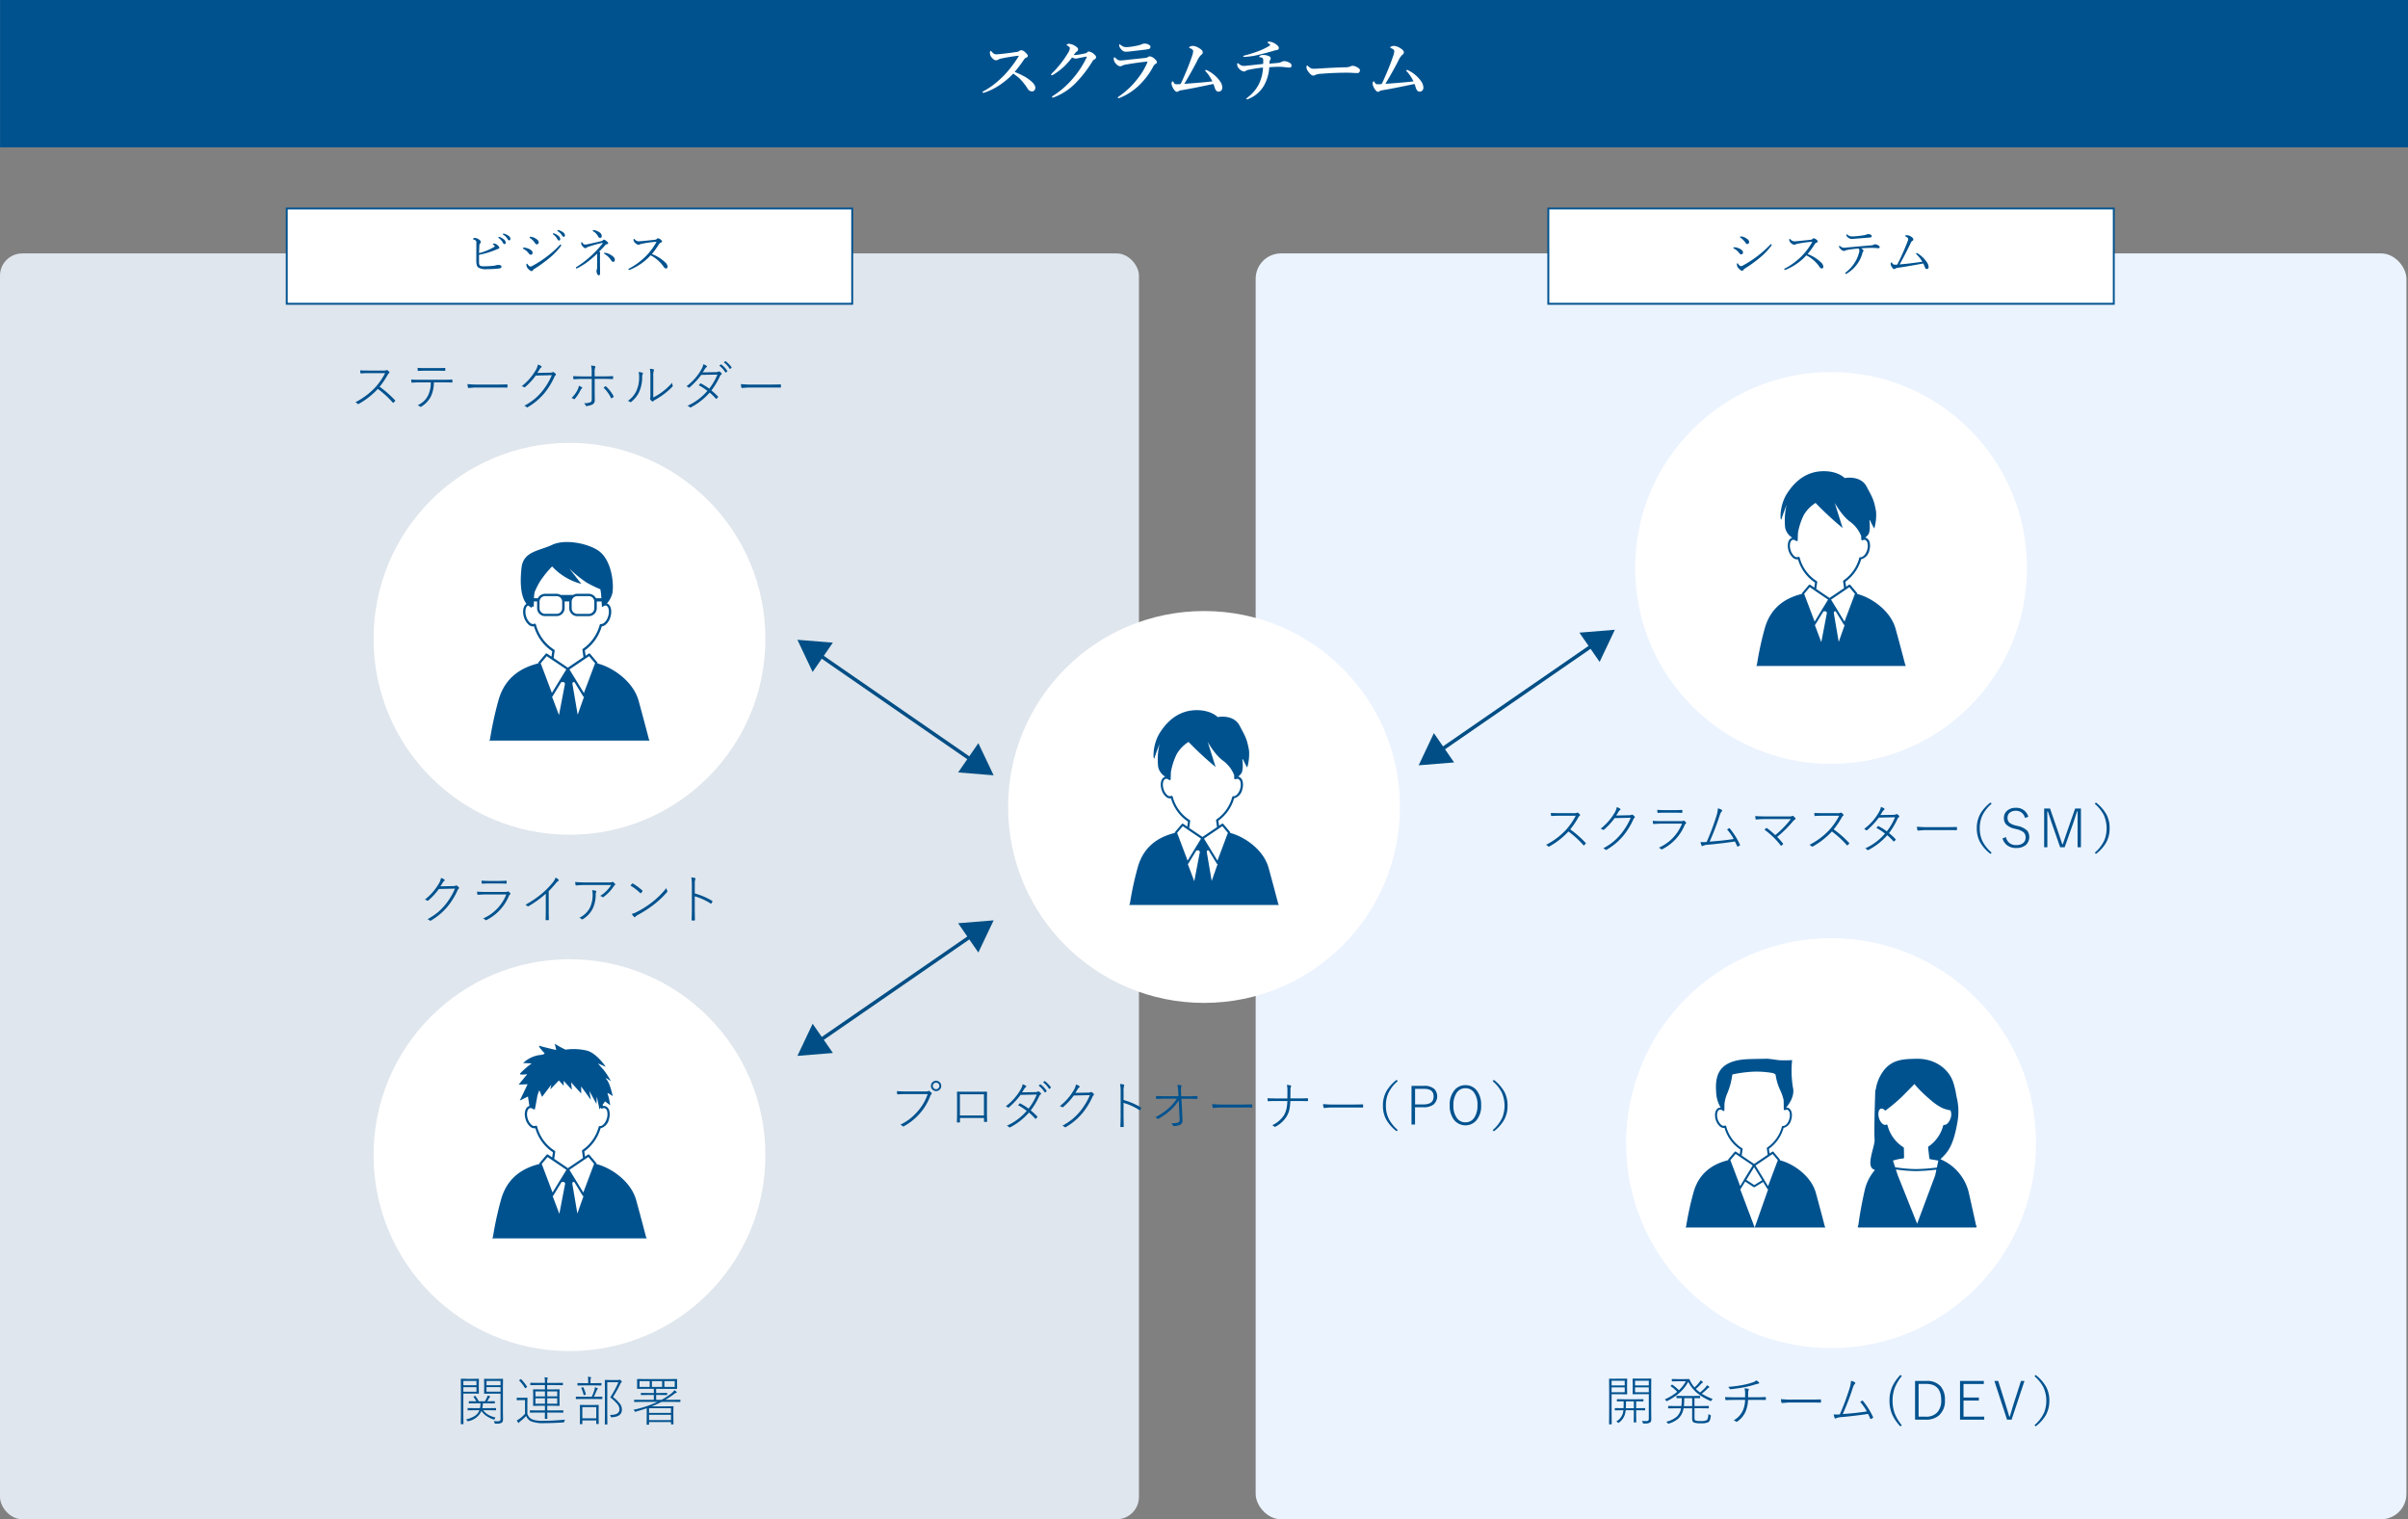 <?xml version="1.0" encoding="UTF-8"?>
<svg xmlns="http://www.w3.org/2000/svg" width="680.445" height="429.298" viewBox="0 0 680.445 429.298">
  <rect x="0" y="0" width="680.445" height="429.298" fill="#808080" stroke="none"/>
  <g id="文字" transform="translate(0 -0.005)">
    <g id="Group_590" data-name="Group 590" transform="translate(0 0.45)">
      <rect id="Rectangle_116" data-name="Rectangle 116" width="321.838" height="357.69" rx="6.29" transform="translate(0 71.163)" fill="#dfe6ed"></rect>
      <rect id="Rectangle_117" data-name="Rectangle 117" width="325.177" height="357.69" rx="7.15" transform="translate(354.823 71.163)" fill="#ebf3fe"></rect>
      <circle id="Ellipse_21" data-name="Ellipse 21" cx="55.365" cy="55.365" r="55.365" transform="translate(284.866 172.215)" fill="#fff"></circle>
      <circle id="Ellipse_22" data-name="Ellipse 22" cx="55.365" cy="55.365" r="55.365" transform="translate(105.558 270.603)" fill="#fff"></circle>
      <circle id="Ellipse_23" data-name="Ellipse 23" cx="55.365" cy="55.365" r="55.365" transform="translate(105.558 124.695)" fill="#fff"></circle>
      <path id="Path_1291" data-name="Path 1291" d="M372.745,262.629s-1.216-4.69-2.712-10.133c-1.448-5.25-6.987-8.907-10.867-9.873a.3.3,0,0,0-.048-.3l-1.882-2.229a.311.311,0,0,0-.405-.058l-.8.54-.2-1.409a11.829,11.829,0,0,0,4.459-6.34,3.2,3.2,0,0,0,2.3-2.49,4.362,4.362,0,0,0,.106-2.239,1.735,1.735,0,0,0-1.11-1.361h0a.735.735,0,0,0-.2-.029,3.491,3.491,0,0,0,.984-1c.56-.936.3-3.4.3-3.4s-.2-1.119.261-.193a20.806,20.806,0,0,0,1.062,2.027,13.8,13.8,0,0,0,.511-4.787c-.608-3.571-1.226-4.285-2.654-7.035-1.737-3.358-6.215-2.442-6.215-2.442s-1.94-2.123-6.418-1.94-7.653,2.828-9.882,6.321c-2.345,3.667-1.9,8.444-1.525,7.132s1.409-3.947,1.409-3.947a19.2,19.2,0,0,0-.4,6.495,4.3,4.3,0,0,0,2.027,2.789.116.116,0,0,0-.077.019c-1.071.318-1.505,1.9-1,3.6a4.308,4.308,0,0,0,1.139,1.93,1.778,1.778,0,0,0,1.534.56,11.733,11.733,0,0,0,4.806,6.572l-.2,1.409-1.148-.772a.3.3,0,0,0-.405.058l-1.882,2.229a.3.3,0,0,0-.058.27c-3.851.965-8.743,3.2-10.548,9.9a89.872,89.872,0,0,0-2.181,10.133c-.068.116-.125.222-.183.338h42.289c-.068-.116-.125-.222-.183-.338Zm-28.556-20.044.135-.164,1.448-1.718,1.158.791.28.193.28.193.183.125,2.721,1.843.55.376-1.67,2.721-.183.309-.183.309-1.766,2.876-2.953-7.827h0Zm3.532-3.609a11.128,11.128,0,0,1-4.8-6.63.312.312,0,0,0-.174-.193.308.308,0,0,0-.261,0s-.1.048-.106.058a1.153,1.153,0,0,1-1.081-.386,3.748,3.748,0,0,1-.965-1.65c-.4-1.322-.125-2.615.589-2.837a1.107,1.107,0,0,1,.955.29.3.3,0,0,0,.492-.241c0-.733.019-1.419.068-2.065a18.569,18.569,0,0,1,1.66-5.047,10.212,10.212,0,0,1,3.31-3.378,89.183,89.183,0,0,0,7.653,7.093l-2.239-7.093s2.056,3.735,4.478,5.414a9.233,9.233,0,0,1,3,3.966c0,.29.01.579.01.878a.317.317,0,0,0,.145.261.327.327,0,0,0,.3.019.862.862,0,0,1,.637-.087,1.181,1.181,0,0,1,.695.926,3.742,3.742,0,0,1-.106,1.911c-.405,1.361-1.284,2.113-1.911,2.056a.294.294,0,0,0-.318.222,11.192,11.192,0,0,1-4.43,6.321.31.31,0,0,0-.135.3l.27,1.892-1.486,1-2.625,1.776-2.673-1.814-1.081-.733.28-1.911a.3.3,0,0,0-.154-.309Zm9.226,1.727,1.486,1.766.087.106v.019l-1.583,4.237-.27.724-1.091,2.876-1.766-2.876-.183-.309-.183-.309-1.67-2.721.685-.463,2.519-1.708.589-.4.28-.193.28-.193.811-.55ZM347.19,251.4a.266.266,0,0,0,.154-.116l2.287-3.735h.714l.27.386-1.592,8.319-1.824-4.845Zm6.755,4.758-1.4-8.232.174-.386h.376l2.287,3.735a.307.307,0,0,0,.241.145l-1.67,4.738Z" transform="translate(-11.552 -7.699)" fill="#00528f"></path>
      <circle id="Ellipse_24" data-name="Ellipse 24" cx="55.365" cy="55.365" r="55.365" transform="translate(462.051 104.68)" fill="#fff"></circle>
      <path id="Path_1292" data-name="Path 1292" d="M556.345,192.649s-1.216-4.69-2.712-10.133c-1.448-5.25-6.987-8.908-10.867-9.873a.3.3,0,0,0-.048-.3l-1.882-2.229a.311.311,0,0,0-.405-.058l-.8.54-.2-1.409a11.829,11.829,0,0,0,4.459-6.34,3.2,3.2,0,0,0,2.3-2.49,4.361,4.361,0,0,0,.106-2.239,1.735,1.735,0,0,0-1.11-1.361h0a.735.735,0,0,0-.2-.029,3.493,3.493,0,0,0,.984-1c.56-.936.3-3.4.3-3.4s-.2-1.119.261-.193a20.8,20.8,0,0,0,1.062,2.027,13.8,13.8,0,0,0,.511-4.787c-.608-3.571-1.226-4.285-2.654-7.035-1.737-3.358-6.215-2.442-6.215-2.442s-1.94-2.123-6.418-1.94-7.653,2.828-9.882,6.321c-2.345,3.667-1.9,8.444-1.525,7.132s1.409-3.947,1.409-3.947a19.2,19.2,0,0,0-.4,6.495,4.3,4.3,0,0,0,2.027,2.789.116.116,0,0,0-.077.019c-1.071.318-1.505,1.9-1,3.6a4.308,4.308,0,0,0,1.139,1.93,1.778,1.778,0,0,0,1.534.56,11.733,11.733,0,0,0,4.806,6.572l-.2,1.409-1.148-.772a.3.3,0,0,0-.405.058l-1.882,2.229a.3.3,0,0,0-.058.27c-3.851.965-8.743,3.2-10.548,9.9a89.88,89.88,0,0,0-2.181,10.133c-.068.116-.125.222-.183.338h42.289c-.068-.116-.125-.222-.183-.338Zm-28.556-20.044.135-.164,1.448-1.718,1.158.791.28.193.28.193.183.125,2.721,1.843.55.376-1.67,2.721-.183.309-.183.309-1.766,2.876-2.953-7.827h0ZM531.321,169a11.128,11.128,0,0,1-4.8-6.63.312.312,0,0,0-.174-.193.308.308,0,0,0-.261,0s-.1.048-.106.058a1.153,1.153,0,0,1-1.081-.386,3.748,3.748,0,0,1-.965-1.65c-.4-1.322-.125-2.615.589-2.837a1.107,1.107,0,0,1,.955.29.3.3,0,0,0,.492-.241c0-.733.019-1.419.068-2.065a18.57,18.57,0,0,1,1.66-5.047,10.213,10.213,0,0,1,3.31-3.378,89.187,89.187,0,0,0,7.653,7.093l-2.239-7.093s2.056,3.735,4.478,5.414a9.233,9.233,0,0,1,3,3.966c0,.29.01.579.01.878a.317.317,0,0,0,.145.261.327.327,0,0,0,.3.019.862.862,0,0,1,.637-.087,1.181,1.181,0,0,1,.695.926,3.742,3.742,0,0,1-.106,1.911c-.405,1.361-1.284,2.113-1.911,2.056a.294.294,0,0,0-.318.222,11.192,11.192,0,0,1-4.43,6.321.31.31,0,0,0-.135.3l.27,1.892-1.486,1-2.625,1.776-2.673-1.814-1.081-.733.28-1.911a.3.3,0,0,0-.154-.309Zm9.226,1.727,1.486,1.766.087.106v.019l-1.583,4.237-.27.724-1.091,2.876-1.766-2.876-.183-.309-.183-.309-1.669-2.721.685-.463,2.519-1.708.589-.4.28-.193.28-.193.811-.55Zm-9.757,10.683a.266.266,0,0,0,.154-.116l2.287-3.735h.714l.27.386-1.592,8.319-1.824-4.845Zm6.755,4.767-1.4-8.232.174-.386h.376l2.287,3.735a.307.307,0,0,0,.241.145l-1.669,4.738Z" transform="translate(-17.968 -5.254)" fill="#00528f"></path>
      <circle id="Ellipse_25" data-name="Ellipse 25" cx="57.923" cy="57.923" r="57.923" transform="translate(459.494 264.648)" fill="#fff"></circle>
      <g id="Group_574" data-name="Group 574" transform="translate(476.286 298.723)">
        <path id="Path_1293" data-name="Path 1293" d="M577.506,357.288l-.125-.28c-.087-.4-1-4.632-2.1-9.438a13.69,13.69,0,0,0-7.962-9.187c1.978-1.882,3.648-3.561,4.835-10.625a16.871,16.871,0,0,0-.309-7.2,23.908,23.908,0,0,0-1.013-4.227c-1.235-3.3-4.874-6.466-10.374-6.331-3.918.1-7.865.068-10.432,5.433a11.7,11.7,0,0,0-.955,3.146,1.855,1.855,0,0,0-.164.753s-.386,10.973-.183,13.52c.135,1.785-2.384,7.064-.473,8.29a5.1,5.1,0,0,0,.56.289,13.315,13.315,0,0,0-2.972,6.138c-1.177,5.25-1.65,8.994-1.708,9.448l-.125.27a.271.271,0,0,0,.019.27.275.275,0,0,0,.241.135h33.005a.275.275,0,0,0,.241-.135.3.3,0,0,0,.019-.27Zm-7.315-30.525c-.376,1.274-1.206,1.978-1.785,1.92a.293.293,0,0,0-.3.2,10.375,10.375,0,0,1-4.14,5.906.259.259,0,0,0-.125.27l.3,2.586.039.289.019.2a.858.858,0,0,0,.048.1.284.284,0,0,0,.193.154l2.113.347a.748.748,0,0,1,.174.048l-.1.483-.309,1.467q-.333.043-.724.087h0a50.514,50.514,0,0,1-5.134.347,39.867,39.867,0,0,1-5.086-.386q-.492-.072-.84-.116l-.608-1.863v-.048l.7-.183h0a11.275,11.275,0,0,1,2.1-.386.283.283,0,0,0,.154-.039.242.242,0,0,0,.068-.039.31.31,0,0,0,.1-.212v-.338l-.048-2.326a.284.284,0,0,0-.145-.241,10.339,10.339,0,0,1-4.478-6.2.29.29,0,0,0-.154-.183.3.3,0,0,0-.241,0l-.1.048a1.09,1.09,0,0,1-1.013-.367,3.48,3.48,0,0,1-.907-1.544c-.367-1.235-.116-2.451.55-2.644a1.035,1.035,0,0,1,.869.251c.232.183.386.289.386.289a47.505,47.505,0,0,0,4.574-3.812c3.05-3.05,3.629-3.687,3.629-3.687a37.447,37.447,0,0,0,4.188,4.169c3.146,2.818,4.9,3,4.9,3a3.59,3.59,0,0,0,1.091.241,3.1,3.1,0,0,1,.068,2.2Zm-15.47,14.514a43.262,43.262,0,0,0,5.723.463,55.447,55.447,0,0,0,5.742-.415l-.338,1.612-5.105,13.675-5.5-13.762-.512-1.583Z" transform="translate(-495.292 -309.989)" fill="#00528f"></path>
        <path id="Path_1294" data-name="Path 1294" d="M532.895,357.374s-1.129-4.381-2.528-9.467c-1.351-4.912-6.533-8.328-10.162-9.226a.292.292,0,0,0-.048-.28l-1.756-2.085a.274.274,0,0,0-.376-.048l-.743.5-.193-1.312a10.941,10.941,0,0,0,4.159-5.925,2.984,2.984,0,0,0,2.152-2.326c.473-1.583.068-3.059-.936-3.358h0a1.176,1.176,0,0,0-.521-.029c.782-.917,2.519-3.272,1.949-5.675a29.424,29.424,0,0,1-.241-7.778,30.57,30.57,0,0,1-3.3.058c-.975-.048-3.088-.463-4.063-.434-4.275.116-6.765-.029-9.274.762-3.966,1.264-5.182,4.13-4.825,8.637a9.264,9.264,0,0,0,1.284,4.42,1.294,1.294,0,0,0-.473.039c-.994.3-1.409,1.776-.936,3.358a4.121,4.121,0,0,0,1.062,1.8,1.7,1.7,0,0,0,1.438.521,10.95,10.95,0,0,0,4.487,6.138l-.193,1.322-1.071-.724a.283.283,0,0,0-.376.048l-1.756,2.085a.261.261,0,0,0-.048.251c-3.6.907-8.174,2.992-9.853,9.255a85.271,85.271,0,0,0-2.046,9.467l-.174.318h19.542l-4.082-10.818a.246.246,0,0,0,.145-.116l1.255-2.056,2.393,1.554a.581.581,0,0,0,.154.048.306.306,0,0,0,.154-.039l2.364-1.457,1.2,1.949a.3.3,0,0,0,.222.135l-3.8,10.8h19.977l-.174-.318Zm-17.082-13.105-.145-.241-2.364-3.86.647-.434,2.355-1.592.55-.376.261-.174.261-.174.762-.511,1.39,1.65.077.1h.01l-1.5,3.976-.28.753L516.855,346l-.888-1.457-.145-.241Zm-2.847,1.419-2.249-1.467,2.2-3.6,2.268,3.7-2.21,1.361Zm-3.03-1.293-.965,1.573-2.76-7.315h0l.125-.164,1.351-1.612,1.091.733.261.174.261.174.164.116L512,339.791l.511.347-2.3,3.754-.145.241-.145.241Zm-.425-9.12a10.34,10.34,0,0,1-4.478-6.2.29.29,0,0,0-.154-.183.3.3,0,0,0-.241,0l-.1.048a1.09,1.09,0,0,1-1.013-.367,3.479,3.479,0,0,1-.907-1.544c-.367-1.235-.116-2.451.55-2.644a1.046,1.046,0,0,1,.888.27.319.319,0,0,0,.232.048,1.412,1.412,0,0,0,.2.135s0-.087-.01-.251a.292.292,0,0,0,.048-.154V322.97a9.966,9.966,0,0,1,.811-3.2,20.567,20.567,0,0,0,1.428-5.337,35.811,35.811,0,0,1,5.781-.782,26.115,26.115,0,0,1,5.81.415,3.875,3.875,0,0,1,.627.405,15.485,15.485,0,0,0,1.37,4.545,13.386,13.386,0,0,1,.9,2.644c.029.791.039,1.641.039,2.577a.275.275,0,0,0,.135.241.317.317,0,0,0,.28.019.857.857,0,0,1,.6-.087c.666.2.917,1.409.55,2.644-.376,1.274-1.206,1.978-1.785,1.92a.293.293,0,0,0-.3.2,10.375,10.375,0,0,1-4.14,5.906.274.274,0,0,0-.125.28l.251,1.766-1.39.936-2.451,1.66-2.5-1.7-1.013-.685.261-1.785a.279.279,0,0,0-.145-.289Z" transform="translate(-493.53 -309.988)" fill="#00528f"></path>
      </g>
      <g id="Group_575" data-name="Group 575" transform="translate(138.254 152.715)">
        <path id="Path_1295" data-name="Path 1295" d="M188.376,214.517s-1.3-5.018-2.9-10.847c-1.544-5.626-7.489-9.544-11.639-10.577a.32.32,0,0,0-.058-.318l-2.007-2.393a.328.328,0,0,0-.434-.058l-.849.579-.222-1.505a12.636,12.636,0,0,0,4.777-6.784c1-.087,2.007-1.158,2.461-2.664.54-1.814.077-3.5-1.071-3.851a1.4,1.4,0,0,0-.695-.029c-.106-9.921-3.551-14.949-10.259-14.949s-10.143,4.931-10.268,15.074a1.547,1.547,0,0,0-1.091-.1c-1.148.347-1.612,2.036-1.071,3.851a4.654,4.654,0,0,0,1.216,2.065,1.91,1.91,0,0,0,1.65.6,12.548,12.548,0,0,0,5.144,7.035l-.222,1.515-1.226-.83a.328.328,0,0,0-.434.058l-2.007,2.393a.314.314,0,0,0-.058.29c-4.13,1.042-9.371,3.426-11.3,10.606a98.092,98.092,0,0,0-2.345,10.847c-.068.125-.125.241-.2.357h45.3c-.068-.125-.125-.241-.2-.357Zm-30.583-21.473.145-.174,1.554-1.843,1.245.84.3.2.3.2.193.125,2.914,1.969.589.4-1.785,2.914-.2.328-.2.328-1.892,3.088-3.165-8.386h0Zm3.783-3.86a11.9,11.9,0,0,1-5.134-7.1.336.336,0,0,0-.183-.212.353.353,0,0,0-.28,0,1.293,1.293,0,0,1-.116.058,1.241,1.241,0,0,1-1.158-.415,3.873,3.873,0,0,1-1.033-1.776c-.425-1.419-.135-2.808.627-3.03a1.188,1.188,0,0,1,1.023.309.324.324,0,0,0,.347.039.331.331,0,0,0,.183-.3c0-.405.01-.791.019-1.187h.907v1.959a2.243,2.243,0,0,0,2.3,2.181h3.175a2.249,2.249,0,0,0,2.3-2.181v-1.959h1.312v1.969a2.243,2.243,0,0,0,2.3,2.181h3.175a2.249,2.249,0,0,0,2.3-2.181v-1.959h1.428c0,.309.019.608.019.936a.324.324,0,0,0,.154.28.338.338,0,0,0,.318.019.951.951,0,0,1,.685-.1c.762.232,1.052,1.621.627,3.03-.434,1.457-1.39,2.268-2.046,2.2a.345.345,0,0,0-.347.232,11.946,11.946,0,0,1-4.748,6.775.321.321,0,0,0-.145.318l.29,2.027-1.592,1.071-2.818,1.911-2.866-1.94-1.158-.791.3-2.046a.325.325,0,0,0-.164-.328Zm3.9-27.417c6.051,0,9.187,4.227,9.564,12.893h-1.631a2.315,2.315,0,0,0-.878-.926,2.363,2.363,0,0,0-1.2-.328h-3.175a2.363,2.363,0,0,0-1.2.328h-3.513a2.363,2.363,0,0,0-1.2-.328h-3.175a2.363,2.363,0,0,0-1.2.328,2.255,2.255,0,0,0-.878.926h-1.1c.425-8.666,3.561-12.893,9.564-12.893Zm7.47,13.82h0v1.969a1.573,1.573,0,0,1-1.612,1.525h-3.175a1.573,1.573,0,0,1-1.612-1.525V175.6h0a1.554,1.554,0,0,1,1.274-1.5,1.9,1.9,0,0,1,.338-.039h3.175a1.573,1.573,0,0,1,1.612,1.525Zm-9.081,0v1.959a1.573,1.573,0,0,1-1.612,1.525h-3.175a1.573,1.573,0,0,1-1.612-1.525v-1.959h0a1.573,1.573,0,0,1,1.612-1.525h3.175a1.062,1.062,0,0,1,.174.019,1.556,1.556,0,0,1,1.438,1.515h0Zm7.6,15.441,1.592,1.892.1.106v.019l-1.7,4.536-.29.772-1.168,3.088-1.892-3.088-.2-.328-.2-.328-1.785-2.914.733-.5,2.693-1.824.627-.425.3-.2.3-.2.869-.589ZM161,202.482a.358.358,0,0,0,.164-.125l2.442-4h.762l.3.405-1.708,8.907L161,202.482Zm7.248,5.1-1.505-8.821.183-.405h.405l2.442,4a.353.353,0,0,0,.261.154Z" transform="translate(-143.26 -158.779)" fill="#00528f"></path>
        <path id="Path_1296" data-name="Path 1296" d="M155.578,177.335c0-.859.029-1.66.077-2.413a23.317,23.317,0,0,1,2.278-5.115,29.442,29.442,0,0,1,3.407-4.217,17.138,17.138,0,0,0,8.251,4.931l-3.368-4.314a34.655,34.655,0,0,0,4.883,3.947,31.1,31.1,0,0,0,3.87,1.882,27.239,27.239,0,0,1,.425,5.047l.907-.492a6.906,6.906,0,0,0,2.056-3.407c.5-2.364-.068-9.689-4.237-12.247-3.185-1.959-9.274-3.117-12.816-1.428s-8.087,1.776-8.608,6.418c-.859,7.643,1,10.017,1.9,10.712l.975.7Z" transform="translate(-143.582 -158.695)" fill="#00528f"></path>
      </g>
      <path id="Path_1297" data-name="Path 1297" d="M187.606,360.251s-1.255-4.845-2.8-10.461c-1.5-5.424-7.219-9.207-11.224-10.191a.3.3,0,0,0-.058-.309l-1.94-2.307a.315.315,0,0,0-.415-.058l-.82.56-.212-1.448a12.172,12.172,0,0,0,4.6-6.543,3.3,3.3,0,0,0,2.374-2.567,4.526,4.526,0,0,0,.116-2.307,1.8,1.8,0,0,0-1.148-1.409h0a1.406,1.406,0,0,0-.695-.019c-.01-.116-.029-.232-.048-.347l.656-.955,1.467,1.091a18.983,18.983,0,0,0-.733-3.3c-.318-.531,1.448.714,1.448.714s-.7-3.455-1.66-4.613,1.158.425,1.158.425a19.091,19.091,0,0,0-2.1-3.262c-.261-.261-1.583-1.785-1.583-1.785l2.21.946s-2.364-3.638-5.153-4.526a16.32,16.32,0,0,0-6.205-.318,23.5,23.5,0,0,1-3.05-1.679l.425,1.785s-3.687-.84-4.632-1.158,1.264,2,1.264,2,.531.425-1.679.627a8.694,8.694,0,0,0-4.314,2.21l2.422.106a23.758,23.758,0,0,0-3.262,2.837c-.454.56,2,.212,2,.212l-2.422,2.943,2.528-.106-2.21,4.632,2.316-1.158.405,2.683h-.048c-1.1.328-1.554,1.959-1.033,3.715a4.377,4.377,0,0,0,1.177,1.988,1.868,1.868,0,0,0,1.592.579,12.084,12.084,0,0,0,4.96,6.784l-.212,1.457-1.177-.8a.312.312,0,0,0-.415.058l-1.94,2.306a.323.323,0,0,0-.058.28c-3.986,1-9.033,3.31-10.9,10.22a95.566,95.566,0,0,0-2.258,10.461c-.068.116-.125.232-.193.347h43.679c-.068-.116-.125-.232-.193-.347Zm-29.492-20.7.145-.164,1.5-1.776,1.2.811.29.193.29.193.183.125,2.808,1.9.569.386-1.718,2.808-.193.318-.193.318-1.824,2.972-3.05-8.078h0Zm3.648-3.725a11.437,11.437,0,0,1-4.951-6.852.321.321,0,0,0-.444-.2l-.106.058a1.19,1.19,0,0,1-1.119-.405,3.768,3.768,0,0,1-.994-1.708c-.405-1.361-.125-2.7.608-2.924a1.163,1.163,0,0,1,.984.3.313.313,0,0,0,.328.039.306.306,0,0,0,.183-.27c0-.135.029-.27.039-.415h.029l.6-3.281a13.034,13.034,0,0,1,.531-1.419l.762,1.863,2.635-3.474-.318,1.37,2.422-2.528,1.37,1.477v-1.37l2.316,2.528-.212-2.1,2.837,3.156v-2L172,321.455l-.425-2.528,2,3.687.106-2.1.753,3.619.347-.5v.01a.3.3,0,0,0,.154.251.327.327,0,0,0,.3.01.946.946,0,0,1,.666-.1,1.18,1.18,0,0,1,.714.955,3.8,3.8,0,0,1-.106,1.978c-.425,1.409-1.332,2.181-1.969,2.123a.3.3,0,0,0-.328.222,11.53,11.53,0,0,1-4.574,6.533.314.314,0,0,0-.145.309l.28,1.949-1.534,1.042-2.712,1.843-2.76-1.872-1.119-.762.28-1.969a.312.312,0,0,0-.154-.318Zm9.525,1.776,1.534,1.824.087.106v.019l-1.641,4.372-.28.743-1.119,2.972-1.824-2.972-.193-.318-.193-.318-1.718-2.808.714-.483,2.6-1.766.608-.415.29-.193.29-.193.84-.569Zm-10.075,11.04a.3.3,0,0,0,.164-.125l2.355-3.851h.733l.28.4-1.65,8.589-1.892-5.009Zm6.977,4.922-1.448-8.5.174-.4h.4l2.355,3.851a.324.324,0,0,0,.251.145l-1.727,4.893Z" transform="translate(-5.036 -11.111)" fill="#00528f"></path>
      <rect id="Rectangle_118" data-name="Rectangle 118" width="679.537" height="40.754" transform="translate(0.463)" fill="#00528f" stroke="#00528f" stroke-miterlimit="10" stroke-width="0.89"></rect>
      <g id="Group_576" data-name="Group 576" transform="translate(80.756 58.203)">
        <rect id="Rectangle_119" data-name="Rectangle 119" width="159.794" height="26.935" transform="translate(0.27 0.261)" fill="#fff"></rect>
        <path id="Path_1298" data-name="Path 1298" d="M244.005,88.226H83.68V60.76H244.005ZM84.22,87.685H243.475V61.291H84.22Z" transform="translate(-83.68 -60.76)" fill="#00528f"></path>
      </g>
      <g id="Group_577" data-name="Group 577" transform="translate(437.249 58.203)">
        <rect id="Rectangle_120" data-name="Rectangle 120" width="159.794" height="26.935" transform="translate(0.27 0.261)" fill="#fff"></rect>
        <path id="Path_1299" data-name="Path 1299" d="M613.405,88.226H453.08V60.76H613.405Zm-159.785-.54H612.875V61.291H453.62Z" transform="translate(-453.08 -60.76)" fill="#00528f"></path>
      </g>
      <g id="Group_578" data-name="Group 578" transform="translate(400.876 177.513)">
        <rect id="Rectangle_121" data-name="Rectangle 121" width="52.914" height="1.004" transform="matrix(0.823, -0.568, 0.568, 0.823, 5.673, 33.777)" fill="#004e85"></rect>
        <path id="Path_1300" data-name="Path 1300" d="M462.46,185.2l10.017-.811-4.3,9.081Z" transform="translate(-417.035 -184.39)" fill="#004e85"></path>
        <path id="Path_1301" data-name="Path 1301" d="M419.694,214.65l-4.3,9.091,10.017-.811Z" transform="translate(-415.39 -185.447)" fill="#004e85"></path>
      </g>
      <g id="Group_579" data-name="Group 579" transform="translate(225.332 259.62)">
        <rect id="Rectangle_122" data-name="Rectangle 122" width="52.914" height="1.004" transform="matrix(0.823, -0.568, 0.568, 0.823, 5.668, 33.781)" fill="#004e85"></rect>
        <path id="Path_1302" data-name="Path 1302" d="M280.55,270.281l10.027-.811-4.314,9.091Z" transform="translate(-235.134 -269.47)" fill="#004e85"></path>
        <path id="Path_1303" data-name="Path 1303" d="M237.794,299.74l-4.3,9.081,10.017-.811Z" transform="translate(-233.49 -270.528)" fill="#004e85"></path>
      </g>
      <g id="Group_580" data-name="Group 580" transform="translate(225.332 180.341)">
        <rect id="Rectangle_123" data-name="Rectangle 123" width="1.004" height="52.914" transform="translate(5.661 4.514) rotate(-55.37)" fill="#004e85"></rect>
        <path id="Path_1304" data-name="Path 1304" d="M286.263,217.59l4.314,9.081-10.027-.811Z" transform="translate(-235.134 -188.378)" fill="#004e85"></path>
        <path id="Path_1305" data-name="Path 1305" d="M243.507,188.131l-10.017-.811,4.3,9.091Z" transform="translate(-233.49 -187.32)" fill="#004e85"></path>
      </g>
      <g id="Group_581" data-name="Group 581" transform="translate(436.863 226.316)">
        <path id="Path_1306" data-name="Path 1306" d="M459.513,242.639a30.17,30.17,0,0,1,4.333,3.8c.068.058.1.106.1.145a.282.282,0,0,1-.077.135c-.077.087-.212.222-.405.425a.131.131,0,0,1-.087.048c-.039,0-.077-.029-.135-.077a26.484,26.484,0,0,0-4.217-3.86,21.647,21.647,0,0,1-5.414,4.246.3.3,0,0,1-.154.048.216.216,0,0,1-.145-.077,1.967,1.967,0,0,0-.627-.444,20.253,20.253,0,0,0,5.53-4.111,18.8,18.8,0,0,0,2.866-4.111H456.4c-.878,0-1.573.029-2.1.077h-.048a.124.124,0,0,1-.135-.125,4.605,4.605,0,0,1-.068-.733c.483.029,1.235.048,2.258.048h4.41a1.544,1.544,0,0,0,.762-.125.347.347,0,0,1,.106-.019.311.311,0,0,1,.2.077,2.387,2.387,0,0,1,.463.434.274.274,0,0,1,.068.164.211.211,0,0,1-.106.193,1.244,1.244,0,0,0-.386.463,22.676,22.676,0,0,1-2.278,3.378Z" transform="translate(-452.68 -235.064)" fill="#00528f"></path>
        <path id="Path_1307" data-name="Path 1307" d="M473.07,238.684l3.667-.077a1.5,1.5,0,0,0,.685-.135.267.267,0,0,1,.125-.029.442.442,0,0,1,.232.077,3.43,3.43,0,0,1,.454.4.353.353,0,0,1,.106.232.205.205,0,0,1-.068.154,1.215,1.215,0,0,0-.347.463,20.318,20.318,0,0,1-2.9,4.7,17.721,17.721,0,0,1-4.7,3.918.161.161,0,0,1-.106.039.182.182,0,0,1-.135-.068,1.435,1.435,0,0,0-.695-.376,18.3,18.3,0,0,0,2.924-1.94A16.841,16.841,0,0,0,474.335,244a18.762,18.762,0,0,0,2.837-4.681l-4.545.106a18.728,18.728,0,0,1-3,3.252.269.269,0,0,1-.174.077.256.256,0,0,1-.135-.048,1.693,1.693,0,0,0-.656-.27,16.08,16.08,0,0,0,3.812-4.275,5.093,5.093,0,0,0,.772-1.843,2.867,2.867,0,0,1,.946.463.18.18,0,0,1,0,.328,1.736,1.736,0,0,0-.483.56c-.251.415-.463.762-.647,1.013Z" transform="translate(-453.238 -235.008)" fill="#00528f"></path>
        <path id="Path_1308" data-name="Path 1308" d="M483.94,240.217c.733.058,1.612.087,2.625.087h5.24a1.589,1.589,0,0,0,.685-.087.309.309,0,0,1,.183-.048.364.364,0,0,1,.222.077,2.277,2.277,0,0,1,.405.386.412.412,0,0,1,.077.2.179.179,0,0,1-.1.164,1.1,1.1,0,0,0-.318.405,13.371,13.371,0,0,1-6.34,6.842.34.34,0,0,1-.174.048.157.157,0,0,1-.135-.068,1.78,1.78,0,0,0-.666-.415,12.322,12.322,0,0,0,6.562-6.8h-5.646c-.676,0-1.448.039-2.326.106h-.048c-.087,0-.135-.048-.164-.154-.048-.328-.077-.579-.087-.762Zm1.274-3.107q1.028.087,2.432.087h2.191c.859,0,1.621-.019,2.307-.068h.039c.068,0,.106.048.106.154a1.764,1.764,0,0,1,.019.251,1.1,1.1,0,0,1-.019.261.144.144,0,0,1-.164.164c-.753-.029-1.515-.048-2.268-.048h-2.249q-1.288,0-2.171.058c-.106,0-.164-.058-.183-.174-.029-.357-.048-.589-.048-.685Z" transform="translate(-453.772 -235.035)" fill="#00528f"></path>
        <path id="Path_1309" data-name="Path 1309" d="M502.841,236.68a3.97,3.97,0,0,1,1.119.444.174.174,0,0,1,.087.154.334.334,0,0,1-.116.232,3.01,3.01,0,0,0-.56,1.071,72.535,72.535,0,0,1-2.866,7.489c2.48-.164,4.748-.415,6.8-.733a15.536,15.536,0,0,0-1.872-2.7c.27-.174.444-.28.511-.318a.257.257,0,0,1,.125-.048c.048,0,.1.039.145.106a21.2,21.2,0,0,1,2.847,4.555.216.216,0,0,1,.029.1.156.156,0,0,1-.087.135c-.154.1-.318.193-.511.29a.3.3,0,0,1-.077.019c-.058,0-.106-.048-.154-.135a11.7,11.7,0,0,0-.627-1.3c-2.239.338-4.738.647-7.489.9a4.181,4.181,0,0,0-1.534.318.355.355,0,0,1-.2.077.189.189,0,0,1-.183-.116,10.267,10.267,0,0,1-.318-1.042,6.129,6.129,0,0,0,.753.039c.27,0,.608-.01.994-.039a68.1,68.1,0,0,0,2.818-7.537,8.019,8.019,0,0,0,.357-1.949Z" transform="translate(-454.26 -235.02)" fill="#00528f"></path>
        <path id="Path_1310" data-name="Path 1310" d="M520.136,244.825a17.655,17.655,0,0,1,1.631,1.834.29.29,0,0,1,.068.135.181.181,0,0,1-.068.125,2.14,2.14,0,0,1-.415.347.216.216,0,0,1-.106.048c-.029,0-.068-.029-.106-.077a21.585,21.585,0,0,0-4.565-4.439,4.819,4.819,0,0,1,.444-.444.212.212,0,0,1,.116-.058.257.257,0,0,1,.135.058,22,22,0,0,1,2.335,1.959,27.443,27.443,0,0,0,4.41-4.536h-6.688c-1.148,0-2.171.039-3.05.116h-.068a.144.144,0,0,1-.164-.125,5.612,5.612,0,0,1-.087-.84c.926.068,2.036.106,3.349.106h6.07a2.826,2.826,0,0,0,1-.1.381.381,0,0,1,.193-.048.287.287,0,0,1,.193.077,4.641,4.641,0,0,1,.5.531.312.312,0,0,1,.058.174.271.271,0,0,1-.135.232,2.262,2.262,0,0,0-.531.454,31.567,31.567,0,0,1-4.526,4.468Z" transform="translate(-454.821 -235.097)" fill="#00528f"></path>
        <path id="Path_1311" data-name="Path 1311" d="M536.653,242.639a30.169,30.169,0,0,1,4.333,3.8c.068.058.1.106.1.145a.283.283,0,0,1-.077.135c-.077.087-.212.222-.405.425a.131.131,0,0,1-.087.048c-.039,0-.077-.029-.135-.077a26.482,26.482,0,0,0-4.217-3.86,21.646,21.646,0,0,1-5.414,4.246.3.3,0,0,1-.154.048.217.217,0,0,1-.145-.077,1.968,1.968,0,0,0-.627-.444,20.253,20.253,0,0,0,5.53-4.111,18.793,18.793,0,0,0,2.866-4.111h-4.68c-.878,0-1.573.029-2.1.077h-.048a.124.124,0,0,1-.135-.125,4.609,4.609,0,0,1-.068-.733c.483.029,1.235.048,2.258.048h4.41a1.543,1.543,0,0,0,.762-.125.347.347,0,0,1,.106-.019.311.311,0,0,1,.2.077,2.385,2.385,0,0,1,.463.434.274.274,0,0,1,.068.164.211.211,0,0,1-.106.193,1.244,1.244,0,0,0-.386.463,22.674,22.674,0,0,1-2.278,3.378Z" transform="translate(-455.375 -235.064)" fill="#00528f"></path>
        <path id="Path_1312" data-name="Path 1312" d="M552.865,243.662a14.646,14.646,0,0,1,1.843,1.708.134.134,0,0,1,.048.106.2.2,0,0,1-.048.106,2,2,0,0,1-.405.405.186.186,0,0,1-.106.048.124.124,0,0,1-.087-.068,13.827,13.827,0,0,0-1.747-1.708,18.44,18.44,0,0,1-5.289,4.15.336.336,0,0,1-.164.058.174.174,0,0,1-.145-.068,1.734,1.734,0,0,0-.656-.405,16.357,16.357,0,0,0,5.617-4.208,15.63,15.63,0,0,0-2.432-1.592,4.573,4.573,0,0,1,.415-.463.247.247,0,0,1,.116-.068.179.179,0,0,1,.1.039,20.069,20.069,0,0,1,2.326,1.448,16.308,16.308,0,0,0,2.307-3.976l-4.565.1a22.3,22.3,0,0,1-3.281,3.513.353.353,0,0,1-.193.106.209.209,0,0,1-.135-.058,1.673,1.673,0,0,0-.56-.347,15.3,15.3,0,0,0,4.266-4.883,4.6,4.6,0,0,0,.5-1.351,4.3,4.3,0,0,1,.9.444.2.2,0,0,1,.106.164.314.314,0,0,1-.145.241,1.887,1.887,0,0,0-.483.569c-.174.29-.357.579-.56.878l3.629-.058a1.682,1.682,0,0,0,.782-.135.282.282,0,0,1,.183-.077.4.4,0,0,1,.193.058,2.115,2.115,0,0,1,.521.444.205.205,0,0,1,.068.154.239.239,0,0,1-.125.2,1.257,1.257,0,0,0-.347.386,21.907,21.907,0,0,1-2.422,4.1Z" transform="translate(-455.934 -235.005)" fill="#00528f"></path>
        <path id="Path_1313" data-name="Path 1313" d="M561.32,242.04a26.334,26.334,0,0,0,3.088.135h4.767c1.39,0,2.471-.019,3.223-.048.145,0,.212.058.212.164v.56c0,.125-.068.183-.212.183-.521-.019-1.187-.029-1.978-.029h-7.064l-1.718.135a.2.2,0,0,1-.212-.183,3.692,3.692,0,0,1-.116-.926Z" transform="translate(-456.476 -235.207)" fill="#00528f"></path>
        <path id="Path_1314" data-name="Path 1314" d="M583,235.327a10.158,10.158,0,0,0-2.712,3.532,8.453,8.453,0,0,0-.627,3.368,8.3,8.3,0,0,0,.84,3.812,10.908,10.908,0,0,0,2.509,3.088l-.318.357a10.92,10.92,0,0,1-3.1-3.609,8.244,8.244,0,0,1-.772-3.658,8.138,8.138,0,0,1,1.033-4.121,11.352,11.352,0,0,1,2.837-3.136l.318.357Z" transform="translate(-457.087 -234.96)" fill="#00528f"></path>
        <path id="Path_1315" data-name="Path 1315" d="M593.665,239.048l-.994.318a2.484,2.484,0,0,0-2.519-2.007,2.579,2.579,0,0,0-1.824.6,1.755,1.755,0,0,0-.56,1.351,1.8,1.8,0,0,0,.618,1.486,4.87,4.87,0,0,0,1.785.733l.444.125a5.264,5.264,0,0,1,2.741,1.351,3.067,3.067,0,0,1-.54,4.121,4.207,4.207,0,0,1-2.6.743,4.039,4.039,0,0,1-2.577-.782,3.811,3.811,0,0,1-1.293-1.92l.984-.376a2.718,2.718,0,0,0,2.866,2.249,2.912,2.912,0,0,0,2.113-.676,1.971,1.971,0,0,0,.56-1.457,1.88,1.88,0,0,0-.6-1.515,5.224,5.224,0,0,0-2.017-.849l-.386-.106a4.96,4.96,0,0,1-2.548-1.284,2.686,2.686,0,0,1-.569-1.8,2.579,2.579,0,0,1,.975-2.075,3.641,3.641,0,0,1,2.4-.762,3.453,3.453,0,0,1,3.522,2.538Z" transform="translate(-457.351 -235.014)" fill="#00528f"></path>
        <path id="Path_1316" data-name="Path 1316" d="M608.934,236.72v10.944h-.946V237.54h-.154c-.145.5-.492,1.563-1.033,3.185l-2.461,6.948h-1.274l-2.422-6.948c-.357-1.013-.7-2.075-1.052-3.185h-.164v.656l.019,2.6v6.871h-.9V236.72h1.66l2.374,6.862c.386,1.11.753,2.181,1.081,3.214h.154c.56-1.679.917-2.731,1.081-3.165l2.4-6.9h1.65Z" transform="translate(-457.777 -235.021)" fill="#00528f"></path>
        <path id="Path_1317" data-name="Path 1317" d="M613.37,235.327l.318-.357a10.921,10.921,0,0,1,3.1,3.609,8.244,8.244,0,0,1,.772,3.658,8.145,8.145,0,0,1-1.023,4.13,11.119,11.119,0,0,1-2.847,3.136l-.318-.357a10.33,10.33,0,0,0,2.712-3.542,9.227,9.227,0,0,0-.212-7.19,10.776,10.776,0,0,0-2.509-3.088Z" transform="translate(-458.294 -234.96)" fill="#00528f"></path>
      </g>
      <g id="Group_582" data-name="Group 582" transform="translate(454.688 388.07)">
        <path id="Path_1318" data-name="Path 1318" d="M472.926,403.678h1.727l1.505-.029a.1.1,0,0,1,.106.106l-.029,1.37v1.5l.029,1.361a.1.1,0,0,1-.106.106l-1.505-.029h-2.789v5.308l.029,3.088a.1.1,0,0,1-.106.106h-.531a.1.1,0,0,1-.106-.106l.029-3.088v-6.485l-.029-3.117a.1.1,0,0,1,.106-.106l1.66.029Zm-1.062,1.892h3.706v-1.322h-3.706Zm0,.55v1.38h3.706v-1.38Zm3.339,6.466h-.261l-2.075.029a.1.1,0,0,1-.106-.106v-.425a.1.1,0,0,1,.106-.106l2.075.029h.3q.029-.651.029-1.94l-1.814.029a.1.1,0,0,1-.106-.106v-.425a.1.1,0,0,1,.106-.106l1.969.029H478.8l1.959-.029c.068,0,.1.039.1.106v.425c0,.068-.029.106-.1.106l-1.959-.029v1.94h.376l2.056-.029a.1.1,0,0,1,.106.106v.425a.1.1,0,0,1-.106.106l-2.056-.029H478.8v1.679l.029,1.66a.1.1,0,0,1-.106.106h-.5a.1.1,0,0,1-.106-.106l.029-1.66v-1.679H475.84c-.039.309-.077.6-.135.859a4.592,4.592,0,0,1-1.747,2.625.39.39,0,0,1-.174.1c-.029,0-.1-.048-.193-.135a1.322,1.322,0,0,0-.405-.29,3.857,3.857,0,0,0,1.892-2.422C475.136,413.059,475.174,412.817,475.2,412.586Zm.724-2.509c0,.869-.01,1.515-.039,1.94h2.268v-1.94h-2.22Zm6.447-2.036h-2.837l-1.631.029a.1.1,0,0,1-.106-.106l.029-1.274v-1.66l-.029-1.293a.1.1,0,0,1,.106-.106l1.631.029h1.814l1.621-.029a.1.1,0,0,1,.106.106l-.029,2.171v7.112l.029,1.978a2,2,0,0,1-.1.733.9.9,0,0,1-.28.338,2.589,2.589,0,0,1-1.438.261h-.318c-.116,0-.183-.01-.2-.039a1.4,1.4,0,0,1-.077-.193,1.785,1.785,0,0,0-.241-.512,7.831,7.831,0,0,0,1.1.068c.4,0,.618-.058.714-.164a.954.954,0,0,0,.135-.618v-6.842Zm0-2.471v-1.322h-3.88v1.322Zm0,1.93v-1.38h-3.88v1.38Z" transform="translate(-471.15 -402.607)" fill="#00528f"></path>
        <path id="Path_1319" data-name="Path 1319" d="M500.981,409.415a1.347,1.347,0,0,0-.328.405c-.068.125-.116.193-.164.193a.809.809,0,0,1-.2-.077,15.442,15.442,0,0,1-3.851-2.355,9.957,9.957,0,0,1-2.345-3.05,11.539,11.539,0,0,1-2.461,3.127,16,16,0,0,1-3.465,2.3.531.531,0,0,1-.183.068c-.048,0-.106-.068-.193-.193a1.1,1.1,0,0,0-.318-.318,14.754,14.754,0,0,0,3.494-2.123,9.7,9.7,0,0,0-1.766-1.534c-.058-.039-.077-.077-.077-.106s.029-.068.077-.125l.2-.212c.048-.048.087-.077.106-.077a.154.154,0,0,1,.077.029,12.356,12.356,0,0,1,1.872,1.573,10.27,10.27,0,0,0,1.969-2.538H491.1l-1.544.029a.093.093,0,0,1-.106-.106v-.454a.1.1,0,0,1,.106-.106l1.544.029h2.027l1.177-.029c.077,0,.125.048.164.154a7.323,7.323,0,0,0,.753,1.38,8.15,8.15,0,0,0,.627.83,8.177,8.177,0,0,0,1.351-1.4,2.442,2.442,0,0,0,.357-.589,2.692,2.692,0,0,1,.6.405.2.2,0,0,1,.087.154c0,.068-.048.116-.135.145a1.191,1.191,0,0,0-.454.367,12.2,12.2,0,0,1-1.419,1.351,10.625,10.625,0,0,0,1.187,1,11.509,11.509,0,0,0,1.573-1.477,2.879,2.879,0,0,0,.386-.579c.261.164.454.3.569.386q.116.1.116.174c0,.048-.058.1-.164.135a1.4,1.4,0,0,0-.444.347,16.038,16.038,0,0,1-1.544,1.361,16.294,16.294,0,0,0,3.05,1.477Zm-1.148,4.266a2.245,2.245,0,0,0,.434.241c.145.058.212.116.212.183a.487.487,0,0,1-.019.145,5.479,5.479,0,0,1-.27,1.187,1.25,1.25,0,0,1-.473.55,4.6,4.6,0,0,1-2.036.29,5.286,5.286,0,0,1-2-.232.887.887,0,0,1-.386-.415,1.811,1.811,0,0,1-.1-.685v-2.9h-2.432a5.018,5.018,0,0,1-1.448,2.876,7.135,7.135,0,0,1-2.664,1.419.713.713,0,0,1-.193.058c-.058,0-.125-.058-.193-.174a1.437,1.437,0,0,0-.386-.376,7.4,7.4,0,0,0,3-1.467,4.24,4.24,0,0,0,1.177-2.345h-1.448l-2.094.029a.093.093,0,0,1-.106-.106v-.473a.1.1,0,0,1,.106-.106l2.094.029h1.544a16.03,16.03,0,0,0,.106-1.9v-.347c-.415,0-.762.01-1.071.019h-.318a.1.1,0,0,1-.106-.106v-.444a.1.1,0,0,1,.106-.106l1.843.029h2.76l1.872-.029a.1.1,0,0,1,.106.106v.444a.1.1,0,0,1-.106.106h-.2c-.386,0-.82-.019-1.293-.019V411.4H497.7l2.1-.029a.1.1,0,0,1,.106.106v.473a.1.1,0,0,1-.106.106l-2.1-.029h-1.843v2.693c0,.4.068.637.212.743a4.024,4.024,0,0,0,1.573.174,3.556,3.556,0,0,0,1.66-.241c.28-.193.444-.772.5-1.737Zm-6.871-4.159a18.088,18.088,0,0,1-.106,1.9H495.2v-2.249h-2.239Z" transform="translate(-471.72 -402.612)" fill="#00528f"></path>
        <path id="Path_1320" data-name="Path 1320" d="M510.63,406.4a7.315,7.315,0,0,1,1.052.164.177.177,0,0,1,.145.183.242.242,0,0,1-.039.135,1.382,1.382,0,0,0-.135.685l-.019.473c0,.405,0,.7-.01.9h2.036c1.139,0,2.075-.029,2.818-.077h.048c.077,0,.116.058.116.164v.492c0,.087-.01.145-.039.164s-.068.019-.145.019c-.627-.019-1.573-.029-2.818-.029h-2.036a9.43,9.43,0,0,1-.647,3.185,6.468,6.468,0,0,1-2.451,2.963.257.257,0,0,1-.125.048.254.254,0,0,1-.145-.058,1.922,1.922,0,0,0-.7-.347,6.021,6.021,0,0,0,2.635-2.857,7.815,7.815,0,0,0,.6-2.924h-2.789c-.955,0-1.814.019-2.567.058-.125,0-.2-.068-.232-.212a2.157,2.157,0,0,0-.029-.338c-.01-.135-.029-.241-.029-.318.878.048,1.834.077,2.876.077h2.779v-1.274a6.815,6.815,0,0,0-.164-1.264Zm3.32-2.239a3.478,3.478,0,0,1,.656.483c.116.116.164.2.164.27,0,.087-.1.154-.3.2-.367.077-.647.135-.83.193a26.055,26.055,0,0,1-3.108.8c-1.129.222-2.422.405-3.87.56h-.048a.213.213,0,0,1-.212-.135,1.4,1.4,0,0,0-.415-.531,34.429,34.429,0,0,0,4.323-.569,18.622,18.622,0,0,0,2.76-.753,2.677,2.677,0,0,0,.869-.511Z" transform="translate(-472.337 -402.625)" fill="#00528f"></path>
        <path id="Path_1321" data-name="Path 1321" d="M521.5,409.65a26.337,26.337,0,0,0,3.088.135h4.767c1.39,0,2.471-.019,3.223-.048.145,0,.212.058.212.164v.56c0,.125-.068.183-.212.183-.521-.019-1.187-.029-1.978-.029h-7.064l-1.718.135a.2.2,0,0,1-.212-.183,3.692,3.692,0,0,1-.116-.926Z" transform="translate(-472.909 -402.817)" fill="#00528f"></path>
        <path id="Path_1322" data-name="Path 1322" d="M541.821,404.29a3.97,3.97,0,0,1,1.119.444.174.174,0,0,1,.087.154.334.334,0,0,1-.116.232,3.009,3.009,0,0,0-.56,1.071,72.534,72.534,0,0,1-2.866,7.489c2.48-.164,4.748-.415,6.8-.733a15.532,15.532,0,0,0-1.872-2.7c.27-.174.444-.28.512-.318a.257.257,0,0,1,.125-.048c.048,0,.1.039.145.106a21.2,21.2,0,0,1,2.847,4.555.215.215,0,0,1,.029.1.156.156,0,0,1-.087.135c-.154.1-.318.193-.512.289a.3.3,0,0,1-.077.019c-.058,0-.106-.048-.154-.135a11.705,11.705,0,0,0-.627-1.3c-2.239.338-4.738.647-7.489.9a4.181,4.181,0,0,0-1.534.318.355.355,0,0,1-.2.077.189.189,0,0,1-.183-.116,10.291,10.291,0,0,1-.318-1.042,6.127,6.127,0,0,0,.753.039c.27,0,.608-.01.994-.039a68.083,68.083,0,0,0,2.818-7.537,8.02,8.02,0,0,0,.357-1.949Z" transform="translate(-473.447 -402.63)" fill="#00528f"></path>
        <path id="Path_1323" data-name="Path 1323" d="M556.744,402.879a12.3,12.3,0,0,0-2.084,3.58,10.376,10.376,0,0,0-.531,3.378,10.145,10.145,0,0,0,.695,3.831,12.864,12.864,0,0,0,1.911,3.127l-.386.318a11.383,11.383,0,0,1-2.422-3.59,9.83,9.83,0,0,1-.666-3.687,9.679,9.679,0,0,1,.869-4.15,11.98,11.98,0,0,1,2.22-3.117l.386.3Z" transform="translate(-474.019 -402.57)" fill="#00528f"></path>
        <path id="Path_1324" data-name="Path 1324" d="M560.75,404.33h3.243a5.012,5.012,0,0,1,3.976,1.515,5.7,5.7,0,0,1,1.216,3.9,5.38,5.38,0,0,1-1.689,4.323,5.462,5.462,0,0,1-3.7,1.206h-3.05V404.33Zm.994.84v9.255h2.027a4.186,4.186,0,0,0,3.31-1.274,4.972,4.972,0,0,0,1.052-3.4q0-4.589-4.237-4.584h-2.162Z" transform="translate(-474.281 -402.631)" fill="#00528f"></path>
        <path id="Path_1325" data-name="Path 1325" d="M580.636,404.33v.859h-5.742v3.822h4.343v.859h-4.343v4.545h5.858v.859H573.91V404.33h6.736Z" transform="translate(-474.74 -402.631)" fill="#00528f"></path>
        <path id="Path_1326" data-name="Path 1326" d="M592.472,404.33l-3.638,10.944H587.55l-3.58-10.944h1.081l2.133,6.784c.145.444.318,1.013.531,1.727.241.82.4,1.332.463,1.554h.154c.309-1.119.637-2.2.965-3.252l2.191-6.813h1Z" transform="translate(-475.092 -402.631)" fill="#00528f"></path>
        <path id="Path_1327" data-name="Path 1327" d="M595.72,402.937l.318-.357a10.921,10.921,0,0,1,3.1,3.609,8.244,8.244,0,0,1,.772,3.658,8.145,8.145,0,0,1-1.023,4.13,11.119,11.119,0,0,1-2.847,3.136l-.318-.357a10.329,10.329,0,0,0,2.712-3.542,9.226,9.226,0,0,0-.212-7.19,10.776,10.776,0,0,0-2.509-3.088Z" transform="translate(-475.502 -402.57)" fill="#00528f"></path>
      </g>
      <g id="Group_583" data-name="Group 583" transform="translate(253.444 304.689)">
        <path id="Path_1328" data-name="Path 1328" d="M262.639,319.374c.82.058,1.776.087,2.876.087h5.3a1.594,1.594,0,0,0,.685-.116.379.379,0,0,1,.174-.039.357.357,0,0,1,.2.058,3.332,3.332,0,0,1,.531.5.265.265,0,0,1,.068.174.255.255,0,0,1-.1.2,1.263,1.263,0,0,0-.328.5,15.755,15.755,0,0,1-2.953,4.941,16.642,16.642,0,0,1-4.478,3.6.372.372,0,0,1-.193.058.284.284,0,0,1-.212-.087,2.058,2.058,0,0,0-.589-.415,15.292,15.292,0,0,0,2.934-1.853,16.412,16.412,0,0,0,1.834-1.785,14.329,14.329,0,0,0,2.934-5h-5.839c-.984,0-1.834.029-2.548.077h-.058c-.116,0-.183-.077-.212-.232-.029-.367-.048-.589-.048-.676Zm11.05-2.934a1.41,1.41,0,0,1,1.081.473,1.427,1.427,0,0,1,.376.984,1.392,1.392,0,0,1-.473,1.081,1.428,1.428,0,0,1-.984.376,1.4,1.4,0,0,1-1.071-.483,1.413,1.413,0,0,1-.386-.975,1.462,1.462,0,0,1,1.448-1.457Zm0,.531a.923.923,0,0,0-.618,1.612.875.875,0,0,0,.618.241.9.9,0,0,0,.695-.309.911.911,0,0,0,.232-.618.893.893,0,0,0-.3-.695.917.917,0,0,0-.627-.232Z" transform="translate(-262.62 -316.179)" fill="#00528f"></path>
        <path id="Path_1329" data-name="Path 1329" d="M287.833,327.07h-6.775v1.081c0,.125-.058.183-.164.183-.27,0-.454,0-.55-.01a.144.144,0,0,1-.164-.164c.039-.907.058-1.843.058-2.818v-3.214c0-1.042-.01-1.824-.029-2.364,0-.1.048-.145.154-.145.5.019,1.274.029,2.326.029h3.272c1.187,0,2.046,0,2.577-.029.116,0,.164.058.164.174q-.029,1.477-.029,2.345v3.233c0,.753.019,1.631.058,2.625,0,.125-.058.183-.164.183h-.589c-.087,0-.135-.058-.135-.183v-.917Zm0-.714v-5.983h-6.794v5.983Z" transform="translate(-263.234 -316.291)" fill="#00528f"></path>
        <path id="Path_1330" data-name="Path 1330" d="M301.555,324.829a16.238,16.238,0,0,1,1.843,1.708.134.134,0,0,1,.048.106.2.2,0,0,1-.048.106,1.994,1.994,0,0,1-.405.405.186.186,0,0,1-.106.048.124.124,0,0,1-.087-.068,13.822,13.822,0,0,0-1.747-1.708,18.428,18.428,0,0,1-5.289,4.159.31.31,0,0,1-.164.048.183.183,0,0,1-.145-.077,2.013,2.013,0,0,0-.656-.405,16.213,16.213,0,0,0,5.617-4.2,14.351,14.351,0,0,0-2.432-1.592,4.313,4.313,0,0,1,.415-.473.247.247,0,0,1,.116-.068.179.179,0,0,1,.1.039,19.623,19.623,0,0,1,2.326,1.457,16.309,16.309,0,0,0,2.307-3.976l-4.565.087a21.886,21.886,0,0,1-3.281,3.513.353.353,0,0,1-.193.106.208.208,0,0,1-.135-.058,1.673,1.673,0,0,0-.56-.347,15.372,15.372,0,0,0,4.266-4.874,4.7,4.7,0,0,0,.5-1.351,4.3,4.3,0,0,1,.9.444.2.2,0,0,1,.106.164.285.285,0,0,1-.145.232,2.013,2.013,0,0,0-.483.569c-.174.289-.357.589-.56.888l3.629-.058a1.788,1.788,0,0,0,.782-.135.271.271,0,0,1,.183-.068.4.4,0,0,1,.193.058,2.117,2.117,0,0,1,.521.444.206.206,0,0,1,.068.154.24.24,0,0,1-.125.2,1.255,1.255,0,0,0-.347.386,21.107,21.107,0,0,1-2.422,4.092Zm2.22-7.035.444-.318a.2.2,0,0,1,.058-.019.071.071,0,0,1,.058.019,6.622,6.622,0,0,1,1.7,1.814.128.128,0,0,1,.029.068.141.141,0,0,1-.048.077l-.357.3a.211.211,0,0,1-.077.029c-.029,0-.058-.019-.1-.068a6.88,6.88,0,0,0-1.718-1.9Zm1.255-.926.386-.3a.283.283,0,0,1,.077-.039.053.053,0,0,1,.048.019,7.3,7.3,0,0,1,1.689,1.718.154.154,0,0,1,.029.077.133.133,0,0,1-.048.087l-.347.3a.3.3,0,0,1-.068.019.117.117,0,0,1-.087-.058,7.066,7.066,0,0,0-1.689-1.843Z" transform="translate(-263.734 -316.183)" fill="#00528f"></path>
        <path id="Path_1331" data-name="Path 1331" d="M314.71,319.894l3.667-.077a1.5,1.5,0,0,0,.685-.135.267.267,0,0,1,.125-.029.442.442,0,0,1,.232.077,3.429,3.429,0,0,1,.454.4.353.353,0,0,1,.106.232.206.206,0,0,1-.068.154,1.215,1.215,0,0,0-.347.463,20.317,20.317,0,0,1-2.9,4.7,17.721,17.721,0,0,1-4.7,3.918.161.161,0,0,1-.106.039.182.182,0,0,1-.135-.068,1.435,1.435,0,0,0-.695-.376,18.3,18.3,0,0,0,2.924-1.94,16.84,16.84,0,0,0,2.027-2.036,18.761,18.761,0,0,0,2.837-4.681l-4.545.106a18.729,18.729,0,0,1-3,3.252.269.269,0,0,1-.174.077.256.256,0,0,1-.135-.048,1.693,1.693,0,0,0-.656-.27,15.915,15.915,0,0,0,3.812-4.275,5.093,5.093,0,0,0,.772-1.843,2.867,2.867,0,0,1,.946.463.18.18,0,0,1,0,.328,1.736,1.736,0,0,0-.483.56c-.251.415-.463.762-.647,1.013Z" transform="translate(-264.286 -316.218)" fill="#00528f"></path>
        <path id="Path_1332" data-name="Path 1332" d="M328.935,321.9a20.259,20.259,0,0,1,4.9,2.085c.068.039.106.077.106.125v.058a3.125,3.125,0,0,1-.27.54c-.048.058-.087.087-.135.087a.257.257,0,0,1-.125-.048,16.861,16.861,0,0,0-4.468-2.027v3.793c0,.087.019,1.033.048,2.857,0,.125-.058.183-.164.183h-.589c-.125,0-.183-.068-.183-.2.048-1.206.068-2.142.068-2.818V319.4a10.122,10.122,0,0,0-.164-2.017,5.122,5.122,0,0,1,1.033.164c.106.029.154.087.154.174a.638.638,0,0,1-.058.212,4.3,4.3,0,0,0-.135,1.38v2.577Z" transform="translate(-264.903 -316.212)" fill="#00528f"></path>
        <path id="Path_1333" data-name="Path 1333" d="M344.939,321.983a13.376,13.376,0,0,1-2.413,2.847,19.034,19.034,0,0,1-3.3,2.355.477.477,0,0,1-.212.077.232.232,0,0,1-.164-.087,1.587,1.587,0,0,0-.56-.376A17.725,17.725,0,0,0,342,324.29a12.456,12.456,0,0,0,2.364-2.75H341c-.637,0-1.419.029-2.326.077-.1,0-.154-.058-.164-.174a5.3,5.3,0,0,1-.058-.656q1.216.058,2.548.058h3.822l-.077-1.592a7.192,7.192,0,0,0-.232-1.6,7.946,7.946,0,0,1,1.071.106.137.137,0,0,1,.116.145.367.367,0,0,1-.058.183,2.359,2.359,0,0,0-.106.888v.415l.058,1.477h1.776c.9,0,1.785-.019,2.654-.058.116,0,.183.048.183.135v.531c0,.1-.058.145-.183.145-.955-.029-1.834-.048-2.635-.048h-1.718l.29,5.771v.232a1.345,1.345,0,0,1-.656,1.361,4.742,4.742,0,0,1-1.785.347.238.238,0,0,1-.241-.145,1.565,1.565,0,0,0-.483-.647h.232a5.09,5.09,0,0,0,1.631-.2.567.567,0,0,0,.386-.261,1.245,1.245,0,0,0,.1-.589V327.2l-.183-4L344.91,322Z" transform="translate(-265.264 -316.222)" fill="#00528f"></path>
        <path id="Path_1334" data-name="Path 1334" d="M354.96,323.26a26.333,26.333,0,0,0,3.088.135h4.767c1.39,0,2.471-.019,3.223-.048.145,0,.212.058.212.164v.56c0,.125-.068.183-.212.183-.521-.019-1.187-.029-1.978-.029H357l-1.718.135a.2.2,0,0,1-.212-.183,3.692,3.692,0,0,1-.116-.926Z" transform="translate(-265.846 -316.417)" fill="#00528f"></path>
        <path id="Path_1335" data-name="Path 1335" d="M377.586,321.462h2.249c1.1,0,1.94-.019,2.538-.048h.068c.087,0,.125.048.125.154,0,.077.01.164.01.261a2.019,2.019,0,0,1-.01.261c0,.106-.058.154-.174.154-.869-.029-1.718-.048-2.548-.048h-2.268a13.614,13.614,0,0,1-.29,2.567,6.4,6.4,0,0,1-.753,1.8,8.126,8.126,0,0,1-3.165,2.9.287.287,0,0,1-.145.048.224.224,0,0,1-.183-.087,1.412,1.412,0,0,0-.589-.376,7.867,7.867,0,0,0,3.32-2.808,6.244,6.244,0,0,0,.753-1.988,12.265,12.265,0,0,0,.222-2.056h-3.194c-.753,0-1.477.019-2.181.068h-.048c-.077,0-.116-.058-.135-.164,0-.058-.019-.174-.029-.367a2.691,2.691,0,0,1-.029-.318q.955.058,2.432.058h3.194c0-.55.01-1.341.01-2.384a5.86,5.86,0,0,0-.164-1.448,6.955,6.955,0,0,1,1.081.164.148.148,0,0,1,.135.154.432.432,0,0,1-.058.193,1.885,1.885,0,0,0-.145.762c0,1.139,0,1.988-.029,2.548Z" transform="translate(-266.411 -316.221)" fill="#00528f"></path>
        <path id="Path_1336" data-name="Path 1336" d="M387.43,323.26a26.334,26.334,0,0,0,3.088.135h4.767c1.39,0,2.471-.019,3.223-.048.145,0,.212.058.212.164v.56c0,.125-.068.183-.212.183-.521-.019-1.187-.029-1.978-.029h-7.064l-1.718.135a.2.2,0,0,1-.212-.183,3.694,3.694,0,0,1-.116-.926Z" transform="translate(-266.981 -316.417)" fill="#00528f"></path>
        <path id="Path_1337" data-name="Path 1337" d="M409.109,316.537a10.158,10.158,0,0,0-2.712,3.532,8.452,8.452,0,0,0-.627,3.368,8.3,8.3,0,0,0,.84,3.812,10.906,10.906,0,0,0,2.509,3.088l-.318.357a10.921,10.921,0,0,1-3.1-3.609,8.244,8.244,0,0,1-.772-3.658,8.139,8.139,0,0,1,1.033-4.121,11.351,11.351,0,0,1,2.837-3.136l.318.357Z" transform="translate(-267.592 -316.17)" fill="#00528f"></path>
        <path id="Path_1338" data-name="Path 1338" d="M413.319,317.93h3.522a4.146,4.146,0,0,1,2.914.888,3.08,3.08,0,0,1-.309,4.439,4.51,4.51,0,0,1-2.7.724h-2.451v4.883H413.3V317.92Zm.994.83v4.41h2.393c1.892,0,2.837-.743,2.837-2.239s-.917-2.171-2.75-2.171Z" transform="translate(-267.885 -316.231)" fill="#00528f"></path>
        <path id="Path_1339" data-name="Path 1339" d="M428.929,317.73a3.914,3.914,0,0,1,3.329,1.679,6.575,6.575,0,0,1,1.11,3.976,6.255,6.255,0,0,1-1.428,4.381,4.119,4.119,0,0,1-6.34-.376,6.556,6.556,0,0,1-1.11-3.976,6.259,6.259,0,0,1,1.448-4.391,3.918,3.918,0,0,1,3-1.3Zm0,.859A2.908,2.908,0,0,0,426.372,320a6.118,6.118,0,0,0-.84,3.407,5.688,5.688,0,0,0,1.081,3.735,2.863,2.863,0,0,0,2.316,1.081A2.912,2.912,0,0,0,431.5,326.8a6.2,6.2,0,0,0,.83-3.407,5.677,5.677,0,0,0-1.071-3.725A2.869,2.869,0,0,0,428.929,318.589Z" transform="translate(-268.276 -316.224)" fill="#00528f"></path>
        <path id="Path_1340" data-name="Path 1340" d="M437.08,316.537l.318-.357a10.921,10.921,0,0,1,3.1,3.609,8.244,8.244,0,0,1,.772,3.658,8.145,8.145,0,0,1-1.023,4.13,11.12,11.12,0,0,1-2.847,3.136l-.318-.357a10.33,10.33,0,0,0,2.712-3.542,9.227,9.227,0,0,0-.212-7.19,10.777,10.777,0,0,0-2.509-3.088Z" transform="translate(-268.715 -316.17)" fill="#00528f"></path>
      </g>
      <g id="Group_584" data-name="Group 584" transform="translate(120.044 247.489)">
        <path id="Path_1341" data-name="Path 1341" d="M128.8,259.424l3.667-.077a1.5,1.5,0,0,0,.685-.135.267.267,0,0,1,.125-.029.442.442,0,0,1,.232.077,3.428,3.428,0,0,1,.454.4.353.353,0,0,1,.106.232.206.206,0,0,1-.068.154,1.214,1.214,0,0,0-.347.463,20.318,20.318,0,0,1-2.9,4.7,17.721,17.721,0,0,1-4.7,3.918.161.161,0,0,1-.106.039.182.182,0,0,1-.135-.068,1.435,1.435,0,0,0-.695-.376,18.3,18.3,0,0,0,2.924-1.94,16.843,16.843,0,0,0,2.027-2.036,18.762,18.762,0,0,0,2.837-4.681l-4.545.106a18.725,18.725,0,0,1-3,3.252.269.269,0,0,1-.174.077.256.256,0,0,1-.135-.048,1.693,1.693,0,0,0-.656-.27A15.914,15.914,0,0,0,128.2,258.9a5.093,5.093,0,0,0,.772-1.843,2.867,2.867,0,0,1,.946.463.18.18,0,0,1,0,.328,1.735,1.735,0,0,0-.483.56c-.251.415-.463.762-.647,1.013Z" transform="translate(-124.39 -256.906)" fill="#00528f"></path>
        <path id="Path_1342" data-name="Path 1342" d="M139.68,260.947c.733.058,1.612.087,2.625.087h5.24a1.589,1.589,0,0,0,.685-.087.309.309,0,0,1,.183-.048.364.364,0,0,1,.222.077,2.275,2.275,0,0,1,.405.386.411.411,0,0,1,.077.2.179.179,0,0,1-.1.164,1.1,1.1,0,0,0-.318.405,13.371,13.371,0,0,1-6.34,6.842.339.339,0,0,1-.174.048.157.157,0,0,1-.135-.068,1.78,1.78,0,0,0-.666-.415,12.323,12.323,0,0,0,6.562-6.8H142.3c-.676,0-1.448.039-2.326.106h-.048c-.087,0-.135-.048-.164-.154-.048-.328-.077-.579-.087-.762Zm1.274-3.107q1.028.087,2.432.087h2.191c.859,0,1.621-.019,2.306-.068h.048c.068,0,.106.048.106.154a1.774,1.774,0,0,1,.019.251,1.1,1.1,0,0,1-.019.261.144.144,0,0,1-.164.164c-.753-.029-1.515-.048-2.268-.048h-2.249c-.859,0-1.583.019-2.181.058-.106,0-.164-.058-.183-.174-.029-.357-.048-.589-.048-.685Z" transform="translate(-124.924 -256.933)" fill="#00528f"></path>
        <path id="Path_1343" data-name="Path 1343" d="M160.422,260.762v5.491c0,.83.019,1.689.048,2.567,0,.106-.048.154-.135.154h-.666c-.077,0-.116-.048-.116-.154.029-.849.048-1.689.048-2.519v-4.8a28.668,28.668,0,0,1-4.922,3.551.18.18,0,0,1-.106.039.258.258,0,0,1-.164-.077,1.454,1.454,0,0,0-.56-.386,28.3,28.3,0,0,0,4.671-3.175,23.475,23.475,0,0,0,2.982-3.021,4.465,4.465,0,0,0,.859-1.477,2.908,2.908,0,0,1,.84.569.236.236,0,0,1,.077.174.185.185,0,0,1-.125.183,3.965,3.965,0,0,0-.811.782,26.549,26.549,0,0,1-1.9,2.1Z" transform="translate(-125.419 -256.902)" fill="#00528f"></path>
        <path id="Path_1344" data-name="Path 1344" d="M168.4,258.239q1.419.116,2.693.116h6.591a4.116,4.116,0,0,0,1.148-.087.526.526,0,0,1,.212-.048.328.328,0,0,1,.183.077,2.272,2.272,0,0,1,.444.473.227.227,0,0,1,.058.164.231.231,0,0,1-.135.212,1.133,1.133,0,0,0-.318.347,11.528,11.528,0,0,1-2.876,3,.287.287,0,0,1-.145.048.237.237,0,0,1-.154-.058,1.55,1.55,0,0,0-.627-.318,9.386,9.386,0,0,0,3.107-3.079H171.17c-.714,0-1.515.039-2.393.125h-.058a.178.178,0,0,1-.2-.154c-.058-.357-.1-.627-.116-.8Zm1.168,10.124a6.507,6.507,0,0,0,3.05-2.943,8.39,8.39,0,0,0,.733-3.735,4.028,4.028,0,0,0-.154-1.148,4.186,4.186,0,0,1,1.023.193.221.221,0,0,1,.174.212.392.392,0,0,1-.048.164,1.047,1.047,0,0,0-.135.56,9.285,9.285,0,0,1-.84,4.1,7.483,7.483,0,0,1-2.818,2.992.288.288,0,0,1-.164.048.242.242,0,0,1-.174-.077,1.54,1.54,0,0,0-.627-.376Z" transform="translate(-125.928 -256.946)" fill="#00528f"></path>
        <path id="Path_1345" data-name="Path 1345" d="M184.61,259.258c.135-.174.29-.347.463-.531a.225.225,0,0,1,.135-.068.2.2,0,0,1,.106.039,15.782,15.782,0,0,1,2.635,1.949c.058.058.077.1.077.135a.18.18,0,0,1-.039.106,3.444,3.444,0,0,1-.405.492c-.048.048-.077.068-.106.068a.133.133,0,0,1-.087-.048,15.816,15.816,0,0,0-2.779-2.142Zm.357,8.01a6.024,6.024,0,0,0,1.448-.56,27.188,27.188,0,0,0,4.343-2.77,24.022,24.022,0,0,0,4-3.976,2.021,2.021,0,0,0,.232.733.392.392,0,0,1,.048.164.488.488,0,0,1-.135.29,25.725,25.725,0,0,1-3.7,3.493,33.783,33.783,0,0,1-4.488,2.9,3.4,3.4,0,0,0-.772.569.2.2,0,0,1-.328,0,5.06,5.06,0,0,1-.647-.859Z" transform="translate(-126.494 -256.961)" fill="#00528f"></path>
        <path id="Path_1346" data-name="Path 1346" d="M203.385,261.416a20.259,20.259,0,0,1,4.9,2.085c.068.039.106.077.106.125v.058a3.125,3.125,0,0,1-.27.54c-.048.058-.087.087-.135.087a.257.257,0,0,1-.125-.048,16.862,16.862,0,0,0-4.468-2.027v3.793c0,.087.019,1.033.048,2.857,0,.125-.058.183-.164.183h-.589c-.125,0-.183-.068-.183-.2.048-1.206.068-2.142.068-2.818v-7.132a10.123,10.123,0,0,0-.164-2.017,5.124,5.124,0,0,1,1.033.164c.106.029.154.087.154.174a.638.638,0,0,1-.058.212,4.3,4.3,0,0,0-.135,1.38v2.577Z" transform="translate(-127.116 -256.9)" fill="#00528f"></path>
      </g>
      <g id="Group_585" data-name="Group 585" transform="translate(130.215 388.591)">
        <path id="Path_1347" data-name="Path 1347" d="M136.706,403.719h1.727l1.505-.029a.1.1,0,0,1,.106.106l-.029,1.341v1.3l.029,1.361a.093.093,0,0,1-.106.106l-1.505-.029h-2.789v5.51l.029,3.03a.093.093,0,0,1-.106.106h-.531a.1.1,0,0,1-.106-.106l.029-3.03V406.9l-.029-3.117a.1.1,0,0,1,.106-.106l1.66.029Zm-1.062,1.8h3.706V404.3h-3.706Zm0,.54v1.293h3.706v-1.293Zm5.588,6.533a5.21,5.21,0,0,0,1.621,1.37,8.554,8.554,0,0,0,1.9.685,1.146,1.146,0,0,0-.261.415c-.048.125-.087.183-.135.183a.467.467,0,0,1-.174-.048,8.082,8.082,0,0,1-2.046-1.013,5.845,5.845,0,0,1-1.39-1.409c-.087.2-.183.4-.27.569a5.238,5.238,0,0,1-3.378,2.326c-.106.029-.164.048-.174.048-.039,0-.1-.058-.164-.164a1.016,1.016,0,0,0-.376-.357c1.824-.454,3.011-1.148,3.542-2.085a5.488,5.488,0,0,0,.261-.531h-1.206l-2.027.029a.1.1,0,0,1-.106-.106v-.425a.1.1,0,0,1,.106-.106l2.027.029h1.361a6.926,6.926,0,0,0,.154-1.38h-1.245l-1.959.029a.1.1,0,0,1-.106-.106v-.405a.1.1,0,0,1,.106-.106l1.959.029h.058a7.5,7.5,0,0,0-.772-1.206c-.029-.039-.048-.058-.048-.077s.048-.068.145-.106l.222-.106a.3.3,0,0,1,.116-.039.141.141,0,0,1,.077.048,7.536,7.536,0,0,1,.946,1.486h1.747c.222-.386.405-.733.55-1.023a2.767,2.767,0,0,0,.212-.618,4.217,4.217,0,0,1,.589.193c.087.048.135.1.135.154s-.039.1-.106.145a.841.841,0,0,0-.241.318c-.145.27-.309.55-.492.83h.106l1.949-.029a.093.093,0,0,1,.106.106v.405a.093.093,0,0,1-.106.106l-1.949-.029h-1.332A6.26,6.26,0,0,1,141,412h1.756l2.027-.029a.093.093,0,0,1,.106.106v.425a.1.1,0,0,1-.106.106l-2.027-.029h-1.505Zm4.922-4.7H143.22l-1.6.029c-.077,0-.116-.039-.116-.106l.029-1.3v-1.419l-.029-1.284c0-.068.039-.106.116-.106l1.6.029h1.911l1.621-.029a.1.1,0,0,1,.106.106l-.029,2.181v7.045l.029,2a2,2,0,0,1-.1.733.778.778,0,0,1-.28.338,2.6,2.6,0,0,1-1.457.27h-.27c-.116,0-.183-.01-.2-.039a.541.541,0,0,1-.077-.2,2.348,2.348,0,0,0-.232-.511,7.366,7.366,0,0,0,1.062.068,1.043,1.043,0,0,0,.714-.164.89.89,0,0,0,.135-.6v-7.016Zm0-2.374V404.3h-3.966v1.216Zm0,1.824v-1.293h-3.966v1.293Z" transform="translate(-134.93 -403.13)" fill="#00528f"></path>
        <path id="Path_1348" data-name="Path 1348" d="M164.975,415.236a1.263,1.263,0,0,0-.241.511c-.019.135-.048.212-.077.232a.556.556,0,0,1-.2.039c-2.133.135-3.918.2-5.346.2a9.48,9.48,0,0,1-3.754-.511,2.781,2.781,0,0,1-1.39-1.525,15.975,15.975,0,0,1-1.621,1.5,1.1,1.1,0,0,0-.328.318c-.058.106-.106.154-.164.154s-.1-.039-.164-.116a5.009,5.009,0,0,1-.376-.589,6.6,6.6,0,0,0,.936-.589,8.869,8.869,0,0,0,1.4-1.293v-3.86h-1.216l-1.023.029a.1.1,0,0,1-.106-.106v-.5a.1.1,0,0,1,.106-.106l1.023.029h.743l1.052-.029a.1.1,0,0,1,.106.106l-.029,1.4v3.059a2.87,2.87,0,0,0,.56.984,2.38,2.38,0,0,0,.772.56,7.738,7.738,0,0,0,3.079.415q2.953,0,6.254-.318Zm-12.42-11.426a13.209,13.209,0,0,1,1.65,2.075.154.154,0,0,1,.029.077c0,.039-.048.087-.135.135l-.212.145a.457.457,0,0,1-.183.1c-.029,0-.058-.019-.087-.068a10.219,10.219,0,0,0-1.592-2.065c-.029-.029-.039-.048-.039-.068s.048-.077.145-.145l.193-.145a.429.429,0,0,1,.154-.077.115.115,0,0,1,.077.039Zm7.373,2.876h1.39l1.988-.029a.1.1,0,0,1,.106.106l-.029,1.361v1.747l.029,1.361a.1.1,0,0,1-.106.106l-1.988-.039h-1.39v1.322h2.3l2.133-.029a.1.1,0,0,1,.106.106v.454a.1.1,0,0,1-.106.106l-2.133-.029h-2.3l.029,1.679a.093.093,0,0,1-.106.106h-.5a.1.1,0,0,1-.106-.106l.029-1.679h-2.017l-2.133.029a.1.1,0,0,1-.106-.106V412.7a.1.1,0,0,1,.106-.106l2.133.029h2.017V411.3h-1.245l-2,.039a.1.1,0,0,1-.106-.106l.029-1.361v-1.747l-.029-1.361a.1.1,0,0,1,.106-.106l2,.029h1.245v-1.235h-1.92l-2.113.029a.093.093,0,0,1-.106-.106v-.454a.1.1,0,0,1,.106-.106l2.113.029h1.92v-.048a8.868,8.868,0,0,0-.106-1.534,3.81,3.81,0,0,1,.743.077c.116.019.164.058.164.125a.35.35,0,0,1-.029.106.58.58,0,0,0-.048.135,3.783,3.783,0,0,0-.1,1.013v.135h2.239l2.113-.029a.1.1,0,0,1,.106.106v.454a.1.1,0,0,1-.106.106l-2.113-.029H159.9V406.7Zm-3.339,1.978h2.693v-1.409h-2.693Zm0,.521v1.544h2.693v-1.544Zm3.339-1.94v1.409h2.818v-1.409Zm2.818,1.94h-2.818v1.544h2.818Z" transform="translate(-135.502 -403.115)" fill="#00528f"></path>
        <path id="Path_1349" data-name="Path 1349" d="M173.1,408.756a13.791,13.791,0,0,0,.753-1.892,4.387,4.387,0,0,0,.145-.772,3.3,3.3,0,0,1,.656.2c.116.048.164.1.164.154a.438.438,0,0,1-.116.222,1.659,1.659,0,0,0-.232.376,17.563,17.563,0,0,1-.772,1.708h.318l1.969-.029a.1.1,0,0,1,.106.106v.473a.1.1,0,0,1-.106.106l-1.969-.029h-3.329l-1.969.029a.1.1,0,0,1-.106-.106v-.473a.1.1,0,0,1,.106-.106l1.969.029h2.393Zm-1-3.841v-.5a5.752,5.752,0,0,0-.106-1.3,4.479,4.479,0,0,1,.762.087c.116.019.164.058.164.106a.779.779,0,0,1-.087.261,2.384,2.384,0,0,0-.077.849v.5h1.129l1.872-.029c.058,0,.087.039.087.106v.473c0,.068-.029.106-.087.106l-1.872-.029h-2.837l-1.872.029a.093.093,0,0,1-.106-.106v-.473a.1.1,0,0,1,.106-.106l1.872.029h1.052Zm-1.65,10.529v.946a.1.1,0,0,1-.106.106h-.5c-.058,0-.087-.039-.087-.106l.029-2.519v-1.129l-.029-1.573c0-.068.029-.106.087-.106l1.621.029h1.872l1.631-.029a.1.1,0,0,1,.106.106l-.029,1.409v1.264l.029,2.509a.1.1,0,0,1-.106.106h-.483a.1.1,0,0,1-.106-.106v-.9h-3.937Zm-.3-9.12a.231.231,0,0,1-.029-.068c0-.029.058-.058.174-.1l.212-.058a.562.562,0,0,1,.135-.029c.039,0,.077.029.106.087a7.962,7.962,0,0,1,.676,1.872.246.246,0,0,1,.019.068c0,.029-.058.058-.164.1l-.232.077a.962.962,0,0,1-.164.029c-.029,0-.058-.029-.077-.087a9.4,9.4,0,0,0-.647-1.9Zm.3,8.521h3.937v-3.156h-3.937Zm10.085-10.828a.932.932,0,0,0,.347-.039.322.322,0,0,1,.145-.029c.087,0,.193.068.328.212q.232.217.232.347a.2.2,0,0,1-.087.164,1.069,1.069,0,0,0-.318.454,34.82,34.82,0,0,1-2.075,3.715,8.99,8.99,0,0,1,2.075,2.056,2.67,2.67,0,0,1,.444,1.477q0,2.056-2.866,2.171h-.116c-.087,0-.145-.077-.2-.241a.715.715,0,0,0-.232-.415c1.814.029,2.721-.492,2.721-1.573a2.367,2.367,0,0,0-.569-1.467,14.713,14.713,0,0,0-2.036-1.93,24.28,24.28,0,0,0,2.3-4.275h-3.136v8.85l.029,2.992a.1.1,0,0,1-.106.106h-.511a.1.1,0,0,1-.106-.106l.029-2.972V407.1l-.029-2.992a.1.1,0,0,1,.106-.106l1.322.029h2.316Z" transform="translate(-136.107 -403.11)" fill="#00528f"></path>
        <path id="Path_1350" data-name="Path 1350" d="M193.422,409.637a18.6,18.6,0,0,0,2.789-1.814,4.008,4.008,0,0,0,.84-.9,4.154,4.154,0,0,1,.54.4c.1.077.135.145.135.2s-.048.106-.135.125a2.115,2.115,0,0,0-.647.376,24.467,24.467,0,0,1-2.461,1.621h2.181l1.978-.029a.093.093,0,0,1,.106.106v.425a.1.1,0,0,1-.106.106l-1.978-.029h-3.223a27.389,27.389,0,0,1-2.818,1.264h4.053l2.007-.029a.093.093,0,0,1,.106.106l-.039,1.486v1.052l.039,2.364a.1.1,0,0,1-.106.106h-.492a.1.1,0,0,1-.106-.106v-.54h-6.2v.647a.1.1,0,0,1-.106.106h-.463c-.077,0-.116-.039-.116-.106l.029-2.413v-2.142c-.859.3-1.882.618-3.079.965a.589.589,0,0,1-.164.039q-.087,0-.2-.2a.92.92,0,0,0-.318-.357,31.353,31.353,0,0,0,6.813-2.239h-4.526l-1.978.029a.1.1,0,0,1-.106-.106v-.425a.1.1,0,0,1,.106-.106l1.978.029h3.484v-1.38h-1.6l-1.949.029a.1.1,0,0,1-.106-.106v-.4a.1.1,0,0,1,.106-.106l1.949.029h1.6v-1.168h-4.632c-.068.01-.106-.019-.106-.077l.019-.965v-.695l-.019-.946a.1.1,0,0,1,.106-.106l2.123.029h6.842l2.142-.029a.1.1,0,0,1,.106.106l-.019.946v.695l.019.965c0,.058-.039.087-.106.087h-2.142l-3.677-.01v1.168h1.033l1.959-.029a.1.1,0,0,1,.106.106v.4a.1.1,0,0,1-.106.106l-1.959-.029H191.9v1.38h1.515Zm-3.358-5.269H187.2v1.621h2.866Zm6.022,8.975v-1.322h-6.2v1.322Zm0,2.027v-1.5h-6.2v1.5Zm-2.509-11H190.7v1.621h2.876Zm.647,0v1.621h2.924v-1.621Z" transform="translate(-136.696 -403.133)" fill="#00528f"></path>
      </g>
      <g id="Group_586" data-name="Group 586" transform="translate(100.424 101.592)">
        <path id="Path_1351" data-name="Path 1351" d="M110.9,113.049a30.171,30.171,0,0,1,4.333,3.8c.068.058.1.106.1.145a.283.283,0,0,1-.077.135c-.077.087-.212.222-.415.425a.131.131,0,0,1-.087.048c-.039,0-.077-.029-.135-.077a26.484,26.484,0,0,0-4.217-3.86,21.646,21.646,0,0,1-5.414,4.246.3.3,0,0,1-.154.048.217.217,0,0,1-.145-.077,1.967,1.967,0,0,0-.627-.444,20.253,20.253,0,0,0,5.53-4.111,18.8,18.8,0,0,0,2.866-4.111h-4.681c-.878,0-1.573.029-2.1.077h-.048a.124.124,0,0,1-.135-.125,3.7,3.7,0,0,1-.068-.733c.483.029,1.235.048,2.258.048h4.41a1.544,1.544,0,0,0,.762-.125.347.347,0,0,1,.106-.019.269.269,0,0,1,.193.077,2.388,2.388,0,0,1,.463.434.226.226,0,0,1,.068.164.211.211,0,0,1-.106.193,1.243,1.243,0,0,0-.386.463,22.676,22.676,0,0,1-2.278,3.378Z" transform="translate(-104.06 -105.812)" fill="#00528f"></path>
        <path id="Path_1352" data-name="Path 1352" d="M126.817,111.811a9.394,9.394,0,0,1-.888,4.034,7.184,7.184,0,0,1-2.644,2.779.49.49,0,0,1-.241.087.16.16,0,0,1-.116-.048,2.015,2.015,0,0,0-.7-.386,7.44,7.44,0,0,0,1.882-1.293,5.745,5.745,0,0,0,1.042-1.448,8.316,8.316,0,0,0,.782-3.735h-3.117c-.666,0-1.39.029-2.142.077-.1,0-.154-.019-.174-.048a.279.279,0,0,1-.048-.154c0-.039-.029-.261-.058-.666.782.039,1.6.058,2.432.058h6.408c.926,0,1.814-.019,2.654-.058.116,0,.164.068.164.212v.473c0,.1-.058.145-.183.145-.907-.029-1.785-.048-2.625-.048h-2.413Zm-4.613-4.1c.733.039,1.486.058,2.268.058h3c1.062,0,1.863-.019,2.4-.048h.048c.077,0,.116.058.116.183v.434c0,.135-.058.2-.183.2-.54-.019-1.332-.029-2.384-.029h-3c-.9,0-1.583.019-2.036.048h-.048c-.077,0-.125-.058-.135-.164l-.048-.676Z" transform="translate(-104.631 -105.79)" fill="#00528f"></path>
        <path id="Path_1353" data-name="Path 1353" d="M136.9,112.45a26.334,26.334,0,0,0,3.088.135h4.767c1.39,0,2.471-.019,3.223-.048.145,0,.212.058.212.164v.56c0,.125-.068.183-.212.183-.521-.019-1.187-.029-1.978-.029h-7.064l-1.718.135a.2.2,0,0,1-.212-.183,3.692,3.692,0,0,1-.116-.926Z" transform="translate(-105.207 -105.955)" fill="#00528f"></path>
        <path id="Path_1354" data-name="Path 1354" d="M157.16,109.094l3.667-.077a1.5,1.5,0,0,0,.685-.135.267.267,0,0,1,.125-.029.442.442,0,0,1,.232.077,3.429,3.429,0,0,1,.454.4.353.353,0,0,1,.106.232.206.206,0,0,1-.068.154,1.214,1.214,0,0,0-.347.463,20.318,20.318,0,0,1-2.9,4.7,17.721,17.721,0,0,1-4.7,3.918.161.161,0,0,1-.106.039.182.182,0,0,1-.135-.068,1.435,1.435,0,0,0-.695-.376,18.3,18.3,0,0,0,2.924-1.94,16.841,16.841,0,0,0,2.027-2.036,18.761,18.761,0,0,0,2.837-4.681l-4.545.106a18.727,18.727,0,0,1-3,3.252.269.269,0,0,1-.174.077.256.256,0,0,1-.135-.048,1.693,1.693,0,0,0-.656-.27,15.913,15.913,0,0,0,3.812-4.275,5.093,5.093,0,0,0,.772-1.843,2.867,2.867,0,0,1,.946.463.18.18,0,0,1,0,.328,1.735,1.735,0,0,0-.483.56c-.251.415-.463.762-.647,1.013Z" transform="translate(-105.761 -105.755)" fill="#00528f"></path>
        <path id="Path_1355" data-name="Path 1355" d="M169.406,112.734a4.253,4.253,0,0,1,.84.415.224.224,0,0,1,.125.183c0,.077-.048.135-.135.2a1.173,1.173,0,0,0-.376.492,11.367,11.367,0,0,1-1.534,2.355.314.314,0,0,1-.232.145.232.232,0,0,1-.145-.058,1.578,1.578,0,0,0-.6-.27,8.507,8.507,0,0,0,1.747-2.4,3.3,3.3,0,0,0,.318-1.062Zm3.638-2.644v-1.235a6.937,6.937,0,0,0-.183-1.814,5.332,5.332,0,0,1,1.081.145.2.2,0,0,1,.164.193.356.356,0,0,1-.048.164,2.847,2.847,0,0,0-.183,1.3v1.235h1.969c1.226,0,2.249-.019,3.079-.068h.048c.087,0,.135.048.135.154a3.1,3.1,0,0,1-.019.5c0,.125-.058.183-.164.183-.888-.039-1.92-.058-3.107-.058h-1.93v2.847l.029,3.088a1.314,1.314,0,0,1-.695,1.322,5.148,5.148,0,0,1-1.66.425h-.029a.177.177,0,0,1-.183-.154,1.528,1.528,0,0,0-.492-.647,4.591,4.591,0,0,0,1.785-.27.632.632,0,0,0,.347-.318,1.467,1.467,0,0,0,.077-.531V110.8h-2.422c-.917,0-1.776.029-2.577.1h-.039c-.1,0-.145-.058-.164-.183-.029-.3-.048-.54-.048-.714.82.058,1.747.087,2.789.087h2.451Zm3.349,3.194c.2-.164.367-.29.511-.386a.156.156,0,0,1,.087-.029.22.22,0,0,1,.135.077,10.587,10.587,0,0,1,2.085,2.7.257.257,0,0,1,.048.125.237.237,0,0,1-.087.145,2.574,2.574,0,0,1-.444.328.3.3,0,0,1-.116.039c-.039,0-.077-.029-.106-.1a10.147,10.147,0,0,0-2.1-2.9Z" transform="translate(-106.271 -105.766)" fill="#00528f"></path>
        <path id="Path_1356" data-name="Path 1356" d="M186.879,108.878a5.646,5.646,0,0,1,1.1.2.169.169,0,0,1,.116.174.356.356,0,0,1-.048.164,2.186,2.186,0,0,0-.164.955,9.969,9.969,0,0,1-.926,4.295,7.915,7.915,0,0,1-2.152,2.644.393.393,0,0,1-.212.106.2.2,0,0,1-.116-.048,1.2,1.2,0,0,0-.656-.318,6.834,6.834,0,0,0,2.364-2.7,8.8,8.8,0,0,0,.84-4.024,5.8,5.8,0,0,0-.145-1.457Zm4.14,7.19a16.7,16.7,0,0,0,2.7-1.679,17.394,17.394,0,0,0,2.625-2.461,2.6,2.6,0,0,0,.164.772.334.334,0,0,1,.029.116.32.32,0,0,1-.106.2,20.4,20.4,0,0,1-2.374,2.094,22.685,22.685,0,0,1-2.548,1.66,2.336,2.336,0,0,0-.5.357.313.313,0,0,1-.2.087.2.2,0,0,1-.145-.058,3.315,3.315,0,0,1-.492-.531.246.246,0,0,1-.048-.154.649.649,0,0,1,.029-.174,6.828,6.828,0,0,0,.058-1.235v-4.845a11.359,11.359,0,0,0-.145-2.239,4.482,4.482,0,0,1,1.033.145c.1.039.145.087.145.164a.384.384,0,0,1-.077.193,5.212,5.212,0,0,0-.145,1.718v5.858Z" transform="translate(-106.847 -105.799)" fill="#00528f"></path>
        <path id="Path_1357" data-name="Path 1357" d="M208.055,114.02a16.242,16.242,0,0,1,1.843,1.708.134.134,0,0,1,.048.106.2.2,0,0,1-.048.106,1.994,1.994,0,0,1-.405.405.186.186,0,0,1-.106.048.124.124,0,0,1-.087-.068,13.823,13.823,0,0,0-1.747-1.708,18.428,18.428,0,0,1-5.289,4.159.31.31,0,0,1-.164.048.183.183,0,0,1-.145-.077,2.012,2.012,0,0,0-.656-.405,16.213,16.213,0,0,0,5.617-4.2,14.351,14.351,0,0,0-2.432-1.592,4.315,4.315,0,0,1,.415-.473.247.247,0,0,1,.116-.068.179.179,0,0,1,.1.039,19.624,19.624,0,0,1,2.326,1.457,16.307,16.307,0,0,0,2.306-3.976l-4.565.087a21.884,21.884,0,0,1-3.281,3.513.353.353,0,0,1-.193.106.209.209,0,0,1-.135-.058,1.674,1.674,0,0,0-.56-.347,15.372,15.372,0,0,0,4.266-4.874,4.7,4.7,0,0,0,.5-1.351,4.3,4.3,0,0,1,.9.444.2.2,0,0,1,.106.164.285.285,0,0,1-.145.232,2.013,2.013,0,0,0-.483.569c-.174.29-.357.589-.56.888l3.629-.058a1.789,1.789,0,0,0,.782-.135.271.271,0,0,1,.183-.068.4.4,0,0,1,.193.058,2.116,2.116,0,0,1,.521.444.206.206,0,0,1,.068.154.239.239,0,0,1-.125.2,1.256,1.256,0,0,0-.347.386,21.109,21.109,0,0,1-2.422,4.092Zm2.22-7.026.444-.318a.194.194,0,0,1,.058-.019.071.071,0,0,1,.058.019,6.621,6.621,0,0,1,1.7,1.814.128.128,0,0,1,.029.068.141.141,0,0,1-.048.077l-.357.3a.212.212,0,0,1-.077.029c-.029,0-.058-.019-.1-.068a6.881,6.881,0,0,0-1.718-1.9Zm1.264-.936.386-.3a.283.283,0,0,1,.077-.039.053.053,0,0,1,.048.019,7.3,7.3,0,0,1,1.689,1.718.154.154,0,0,1,.029.077.133.133,0,0,1-.048.087l-.347.3a.3.3,0,0,1-.068.019.117.117,0,0,1-.087-.058,7.066,7.066,0,0,0-1.689-1.843Z" transform="translate(-107.448 -105.72)" fill="#00528f"></path>
        <path id="Path_1358" data-name="Path 1358" d="M216.96,112.45a26.334,26.334,0,0,0,3.088.135h4.767c1.39,0,2.471-.019,3.223-.048.145,0,.212.058.212.164v.56c0,.125-.068.183-.212.183-.521-.019-1.187-.029-1.978-.029H219l-1.718.135a.2.2,0,0,1-.212-.183,3.692,3.692,0,0,1-.116-.926Z" transform="translate(-108.004 -105.955)" fill="#00528f"></path>
      </g>
      <g id="Group_587" data-name="Group 587" transform="translate(277.657 11.31)">
        <path id="Path_1359" data-name="Path 1359" d="M296.811,20.828c.82.338,1.6.7,2.326,1.081a11.32,11.32,0,0,1,1.853,1.177q1.621,1.245,1.621,2.2a1.087,1.087,0,0,1-.29.782.812.812,0,0,1-.6.261,1.365,1.365,0,0,1-1.2-.656,18.431,18.431,0,0,0-2.239-2.876,12.889,12.889,0,0,0-1.92-1.486,22.292,22.292,0,0,1-4.729,3.793,16.47,16.47,0,0,1-3.3,1.525,1.228,1.228,0,0,1-.434.1c-.125,0-.193-.058-.193-.174a.222.222,0,0,1,.135-.212,21.749,21.749,0,0,0,3.272-2.133,30.858,30.858,0,0,0,2.779-2.538,32.307,32.307,0,0,0,3.918-5.115.661.661,0,0,0,.116-.222c0-.048-.048-.068-.135-.068h-.125c-1.448.164-2.982.415-4.623.762a3.244,3.244,0,0,0-.888.309,1.445,1.445,0,0,1-.676.2c-.376,0-.811-.3-1.293-.907a1.967,1.967,0,0,1-.405-1.245c0-.328.087-.5.251-.5q.072,0,.261.232a3.206,3.206,0,0,0,.695.608,1.432,1.432,0,0,0,.637.125c.222,0,.7-.039,1.457-.116,1.255-.135,2.673-.318,4.246-.55a1.638,1.638,0,0,0,.772-.28.78.78,0,0,1,.56-.212,1.735,1.735,0,0,1,1.023.521c.54.473.811.83.811,1.081s-.212.434-.637.579a1.4,1.4,0,0,0-.463.473,37.2,37.2,0,0,1-2.615,3.465Z" transform="translate(-287.71 -12.258)" fill="#fff"></path>
        <path id="Path_1360" data-name="Path 1360" d="M319.988,15.811a1.111,1.111,0,0,1,.492.772.674.674,0,0,1-.5.647,1.68,1.68,0,0,0-.6.656,34.027,34.027,0,0,1-4.459,5.79,17.016,17.016,0,0,1-6.244,4.217,1.457,1.457,0,0,1-.454.116c-.125,0-.193-.058-.193-.174,0-.087.106-.2.328-.347a24.761,24.761,0,0,0,5.636-4.951,26.847,26.847,0,0,0,3.8-5.829.663.663,0,0,0,.058-.2c0-.048-.029-.077-.1-.077-.183.029-.483.077-.9.164-.492.1-.84.174-1.052.2-.1.019-.309.068-.647.145a1.847,1.847,0,0,1-.4.058,2.9,2.9,0,0,1-1.052-.328,22.564,22.564,0,0,1-2.3,2.6,18.473,18.473,0,0,1-2.8,2.142,1.827,1.827,0,0,1-.608.29c-.154,0-.232-.077-.232-.212a4.739,4.739,0,0,1,.733-.811,27.836,27.836,0,0,0,2.393-2.8c.521-.695,1.042-1.457,1.554-2.3a3.591,3.591,0,0,0,.637-1.486c0-.261-.232-.511-.685-.753-.154-.077-.232-.154-.232-.222s.068-.135.2-.2a.972.972,0,0,1,.444-.106,3.749,3.749,0,0,1,1.882.695c.473.29.714.589.714.907a.739.739,0,0,1-.425.6,4.763,4.763,0,0,0-.791.965,1.48,1.48,0,0,0,.289.019,13.077,13.077,0,0,0,1.5-.2c.55-.1,1.062-.2,1.544-.309a.93.93,0,0,0,.405-.222.745.745,0,0,1,.511-.27,2.559,2.559,0,0,1,1.554.849Z" transform="translate(-288.411 -12.192)" fill="#fff"></path>
        <path id="Path_1361" data-name="Path 1361" d="M328.146,17.508c.27,0,.859-.048,1.756-.154.386-.048,1.158-.135,2.3-.251s2.1-.222,2.914-.309a1.293,1.293,0,0,0,.676-.261,1.1,1.1,0,0,1,.56-.183,2.752,2.752,0,0,1,1.505.907,1.156,1.156,0,0,1,.463.791c0,.164-.135.309-.405.444a1.876,1.876,0,0,0-.695.84,20.115,20.115,0,0,1-3.011,4.237,16.993,16.993,0,0,1-6.321,4.488,1.44,1.44,0,0,1-.434.116.173.173,0,0,1-.193-.193c0-.029.087-.125.27-.27a23.058,23.058,0,0,0,5.568-5.356A18.68,18.68,0,0,0,335.51,18.3a1.652,1.652,0,0,0,.135-.405c0-.039-.048-.058-.135-.058a1.4,1.4,0,0,0-.309.039c-1.438.135-3.281.386-5.51.772a3.908,3.908,0,0,0-1.158.328,1.366,1.366,0,0,1-.618.193,1.657,1.657,0,0,1-1.052-.608,2.192,2.192,0,0,1-.753-1.409c0-.357.058-.54.193-.54.048,0,.145.068.289.193a3.91,3.91,0,0,0,.753.579,1.9,1.9,0,0,0,.811.145Zm1.641-3.764c.2,0,.56-.029,1.042-.077.811-.116,1.592-.261,2.355-.434a8.655,8.655,0,0,0,.869-.3,2.03,2.03,0,0,1,.753-.183,2.423,2.423,0,0,1,1.216.309c.309.174.463.357.463.56,0,.347-.125.569-.386.637a8.4,8.4,0,0,1-1.177.212c-.405.058-1.872.232-4.42.521q-.579.058-.926.058a1.525,1.525,0,0,1-.926-.27,3.288,3.288,0,0,1-.733-.811,1.31,1.31,0,0,1-.27-.82c0-.145.039-.212.116-.212a.6.6,0,0,1,.212.135,3.9,3.9,0,0,0,.926.569,2.629,2.629,0,0,0,.888.116Z" transform="translate(-289.052 -12.19)" fill="#fff"></path>
        <path id="Path_1362" data-name="Path 1362" d="M354.582,23.457a11.625,11.625,0,0,0-1.7-2.615c-.222-.212-.328-.338-.328-.376,0-.154.068-.232.193-.232a.771.771,0,0,1,.386.116,9.5,9.5,0,0,1,3.59,3.05,3.163,3.163,0,0,1,.656,1.776,1.181,1.181,0,0,1-.328.9,1.043,1.043,0,0,1-.772.28c-.425,0-.772-.338-1.023-1.023q-.014-.058-.2-.637a2.444,2.444,0,0,0-.2-.511q-5.935,1.259-8.956,1.756a2.281,2.281,0,0,0-.869.27.743.743,0,0,1-.463.193c-.27,0-.569-.241-.907-.733a3.645,3.645,0,0,1-.454-.869,1.953,1.953,0,0,1-.174-.647q0-.695.347-.695c.068,0,.154.087.241.27a1.111,1.111,0,0,0,.386.454,1.133,1.133,0,0,0,.512.087c.232,0,.589-.019,1.052-.058.222-.415.434-.83.618-1.255q1.694-3.793,2.635-6.63a5.1,5.1,0,0,0,.328-1.39.6.6,0,0,0-.232-.483,1.926,1.926,0,0,0-.7-.386c-.135-.048-.2-.106-.2-.2q0-.174.405-.318a1.854,1.854,0,0,1,.618-.125,3.658,3.658,0,0,1,1.814.656,3.238,3.238,0,0,1,.83.656.959.959,0,0,1,.164.56.8.8,0,0,1-.444.666,5.585,5.585,0,0,0-1.177,1.8q-1.752,3.373-3.59,6.389,5.718-.42,7.933-.695Z" transform="translate(-289.643 -12.214)" fill="#fff"></path>
        <path id="Path_1363" data-name="Path 1363" d="M371.379,18.4c1.361-.106,2.287-.193,2.77-.261a2.274,2.274,0,0,0,.733-.29,1.563,1.563,0,0,1,.733-.154,3.12,3.12,0,0,1,1.448.463.9.9,0,0,1,.56.791c0,.367-.2.56-.6.56a6.391,6.391,0,0,1-.811-.058,16.548,16.548,0,0,0-2.007-.164c-.84,0-1.795.039-2.876.125a12.034,12.034,0,0,1-1.563,5.289,8.742,8.742,0,0,1-4.246,3.629,2.335,2.335,0,0,1-.483.154c-.145,0-.212-.048-.212-.135s.164-.232.483-.483a10.763,10.763,0,0,0,3.088-3.7,11.6,11.6,0,0,0,1.158-4.661,38.276,38.276,0,0,0-4.188.656,2.477,2.477,0,0,0-.656.261.848.848,0,0,1-.579.2,2.285,2.285,0,0,1-1.38-.869,1.627,1.627,0,0,1-.5-1.119c0-.241.058-.367.174-.367a.9.9,0,0,1,.367.232,2.051,2.051,0,0,0,1.235.54,9.023,9.023,0,0,0,1.081-.077c.241-.029.637-.068,1.177-.125,1.312-.135,2.422-.261,3.32-.367.01-.3.019-.637.019-1.013,0-.347-.087-.569-.27-.676a1.627,1.627,0,0,0-.647-.193c-.154-.019-.232-.058-.232-.125,0-.087.077-.183.212-.28a1.4,1.4,0,0,1,.83-.232,3.7,3.7,0,0,1,1.785.367.694.694,0,0,1,.425.608.9.9,0,0,1-.164.454,1.076,1.076,0,0,0-.154.405c0,.048-.019.251-.039.608Zm-.01-6.205a3.344,3.344,0,0,1,1.747.656c.6.405.907.772.907,1.11,0,.367-.232.569-.695.618-.174.029-.357.068-.54.116-1.631.492-3.021.869-4.2,1.139a21.028,21.028,0,0,1-4.275.656q-.347,0-.347-.174c0-.077.106-.145.328-.212a34.908,34.908,0,0,0,3.9-1.216,19.542,19.542,0,0,0,2.972-1.4q.405-.232.405-.405c0-.106-.193-.27-.569-.483-.125-.068-.193-.116-.193-.174s.068-.116.2-.183a.952.952,0,0,1,.357-.077Z" transform="translate(-290.315 -12.17)" fill="#fff"></path>
        <path id="Path_1364" data-name="Path 1364" d="M397.653,20.531a.85.85,0,0,1-.2.56.644.644,0,0,1-.492.212c-.193,0-.6-.01-1.216-.039-.55-.039-1.091-.058-1.641-.058-2.654,0-5.067.1-7.219.29a5.071,5.071,0,0,0-1.911.367.923.923,0,0,1-.521.154c-.425,0-.936-.444-1.544-1.332a1.826,1.826,0,0,1-.367-1.042q0-.463.232-.463c.048,0,.135.058.241.174a2.615,2.615,0,0,0,.926.647,2.176,2.176,0,0,0,.695.087c.405,0,1.081-.029,2.027-.1q3.865-.246,6.842-.309a3.546,3.546,0,0,0,1.5-.27,1.326,1.326,0,0,1,.55-.154,2.25,2.25,0,0,1,.869.193c.82.347,1.235.714,1.235,1.081Z" transform="translate(-291.023 -12.415)" fill="#fff"></path>
        <path id="Path_1365" data-name="Path 1365" d="M413.462,23.457a11.626,11.626,0,0,0-1.7-2.615c-.222-.212-.328-.338-.328-.376,0-.154.068-.232.193-.232a.771.771,0,0,1,.386.116,9.5,9.5,0,0,1,3.59,3.05,3.163,3.163,0,0,1,.656,1.776,1.181,1.181,0,0,1-.328.9,1.043,1.043,0,0,1-.772.28c-.425,0-.772-.338-1.023-1.023q-.014-.058-.2-.637a2.446,2.446,0,0,0-.2-.511q-5.935,1.259-8.956,1.756a2.281,2.281,0,0,0-.869.27.743.743,0,0,1-.463.193c-.27,0-.569-.241-.907-.733a3.646,3.646,0,0,1-.454-.869,1.954,1.954,0,0,1-.174-.647q0-.695.347-.695c.068,0,.154.087.241.27a1.111,1.111,0,0,0,.386.454,1.133,1.133,0,0,0,.511.087c.232,0,.589-.019,1.052-.058.222-.415.434-.83.618-1.255q1.694-3.793,2.635-6.63a5.1,5.1,0,0,0,.328-1.39.6.6,0,0,0-.232-.483,1.926,1.926,0,0,0-.7-.386c-.135-.048-.2-.106-.2-.2q0-.174.405-.318a1.854,1.854,0,0,1,.618-.125,3.658,3.658,0,0,1,1.814.656,3.238,3.238,0,0,1,.83.656.959.959,0,0,1,.164.56.8.8,0,0,1-.444.666,5.585,5.585,0,0,0-1.177,1.8q-1.752,3.373-3.59,6.389,5.718-.42,7.933-.695Z" transform="translate(-291.7 -12.214)" fill="#fff"></path>
      </g>
      <g id="Group_588" data-name="Group 588" transform="translate(133.641 64.553)">
        <path id="Path_1366" data-name="Path 1366" d="M140.2,74.373v2.113c0,.483.1.8.28.936a1.953,1.953,0,0,0,1.071.2c.9,0,1.824-.048,2.8-.145.087-.01.3-.058.647-.135a2.722,2.722,0,0,1,.589-.106c.637,0,.955.174.955.511,0,.261-.193.425-.589.473-.347.058-.733.1-1.139.125-.743.058-1.563.087-2.442.087a4.088,4.088,0,0,1-2.345-.444,1.426,1.426,0,0,1-.492-.791,6.121,6.121,0,0,1-.106-1.255l.019-5.057a.859.859,0,0,0-.077-.405,1.268,1.268,0,0,0-.753-.444c-.087-.029-.135-.077-.135-.145s.068-.145.2-.2a.746.746,0,0,1,.338-.077,2.031,2.031,0,0,1,.994.328c.463.27.685.55.685.83a.637.637,0,0,1-.174.347,1.033,1.033,0,0,0-.232.647c-.039.859-.068,1.573-.087,2.152a17.128,17.128,0,0,0,4.246-1.737c.125-.077.183-.145.183-.212,0-.116-.135-.27-.405-.473-.1-.077-.135-.135-.135-.164,0-.087.116-.135.357-.135a1.6,1.6,0,0,1,.926.415c.367.29.56.54.56.743q0,.261-.318.347a3.521,3.521,0,0,0-.473.164,23.356,23.356,0,0,1-4.951,1.515Zm5.646-5.057a.288.288,0,0,1,.145.019,3.741,3.741,0,0,1,1.11.6,1.383,1.383,0,0,1,.647.975c0,.3-.125.434-.376.434-.164,0-.328-.164-.5-.492a3.6,3.6,0,0,0-1.11-1.216.2.2,0,0,1-.087-.154.148.148,0,0,1,.164-.164Zm1.255-.936a1.042,1.042,0,0,1,.241.048,3.373,3.373,0,0,1,1.071.5,1.256,1.256,0,0,1,.676.955.394.394,0,0,1-.125.309.293.293,0,0,1-.222.1c-.164,0-.328-.135-.5-.405A3.372,3.372,0,0,0,147,68.679a.169.169,0,0,1-.058-.145c0-.106.048-.154.145-.154Z" transform="translate(-138.48 -67.376)" fill="#00528f"></path>
        <path id="Path_1367" data-name="Path 1367" d="M153.275,72.667a.226.226,0,0,1-.145-.212q0-.145.232-.145a3.575,3.575,0,0,1,1.419.347c.7.309,1.062.666,1.062,1.062s-.174.6-.531.6c-.183,0-.386-.145-.589-.434a4.275,4.275,0,0,0-1.448-1.216Zm1.969,5a1.494,1.494,0,0,0,.618-.232,30.79,30.79,0,0,0,4.41-2.9,28.251,28.251,0,0,0,3.117-2.8q.261-.29.318-.29a.206.206,0,0,1,.154.068.181.181,0,0,1,.077.135.862.862,0,0,1-.164.318,18.466,18.466,0,0,1-3.156,3.272,38.3,38.3,0,0,1-4.323,3.117.859.859,0,0,0-.3.29.522.522,0,0,1-.444.3c-.222,0-.511-.193-.888-.589a1.71,1.71,0,0,1-.569-1.119c0-.261.048-.386.154-.386.077,0,.164.077.251.232a1.844,1.844,0,0,0,.376.405.661.661,0,0,0,.376.183Zm-.125-8.087A.265.265,0,0,1,155,69.4c0-.106.077-.154.232-.154a3,3,0,0,1,1.448.483c.6.338.9.695.9,1.081a.577.577,0,0,1-.193.444.506.506,0,0,1-.347.135.62.62,0,0,1-.473-.318,5.164,5.164,0,0,0-1.457-1.477Zm6.64-1.312a.288.288,0,0,1,.145.019,3.742,3.742,0,0,1,1.11.6,1.383,1.383,0,0,1,.647.975c0,.3-.125.434-.376.434-.164,0-.328-.164-.5-.492a3.6,3.6,0,0,0-1.11-1.216.2.2,0,0,1-.087-.154.148.148,0,0,1,.164-.164Zm1.255-.926a.7.7,0,0,1,.241.048,3.372,3.372,0,0,1,1.071.5,1.255,1.255,0,0,1,.676.965.394.394,0,0,1-.125.309.293.293,0,0,1-.222.1c-.164,0-.328-.135-.5-.405a3.372,3.372,0,0,0-1.235-1.206.178.178,0,0,1-.058-.154A.128.128,0,0,1,163,67.35Z" transform="translate(-138.992 -67.34)" fill="#00528f"></path>
        <path id="Path_1368" data-name="Path 1368" d="M174.613,74.028a26.805,26.805,0,0,1-3,2.538,20.559,20.559,0,0,1-2.355,1.448,1.178,1.178,0,0,1-.444.183c-.125,0-.183-.068-.183-.2a.244.244,0,0,1,.145-.2,27.49,27.49,0,0,0,4.42-3.426,29.337,29.337,0,0,0,2.972-3.223.156.156,0,0,0,.039-.1c0-.048-.029-.068-.087-.068h-.058a33.6,33.6,0,0,0-3.947,1.11,1.345,1.345,0,0,0-.425.193.535.535,0,0,1-.376.183c-.232,0-.5-.183-.811-.54a1.36,1.36,0,0,1-.386-.82q0-.347.2-.347c.048,0,.1.058.164.164a.884.884,0,0,0,.782.531,4.986,4.986,0,0,0,.618-.087c1.544-.328,2.866-.627,3.957-.9a.854.854,0,0,0,.376-.193c.145-.145.251-.212.318-.212a1.459,1.459,0,0,1,.685.357c.357.27.54.483.54.627s-.125.232-.386.3a.809.809,0,0,0-.425.241c-.589.656-1.148,1.255-1.689,1.8a.809.809,0,0,1,.212.454l-.039.405v2.306l.029,2.992c0,.4-.125.589-.386.589-.174,0-.318-.145-.444-.434a1.869,1.869,0,0,1-.183-.772,1.067,1.067,0,0,1,.087-.415,2.345,2.345,0,0,0,.106-.83V74.009Zm-1.033-6.292c-.125-.077-.183-.145-.183-.232,0-.106.058-.154.183-.154a2.568,2.568,0,0,1,.84.2,3.188,3.188,0,0,1,.811.415,1.3,1.3,0,0,1,.7,1.042c0,.376-.154.569-.473.569a.626.626,0,0,1-.531-.4,3.684,3.684,0,0,0-1.351-1.448Zm3.146,6.369a.24.24,0,0,1-.154-.212c0-.077.068-.116.212-.116a3.6,3.6,0,0,1,1.689.589q1.158.651,1.158,1.361a.747.747,0,0,1-.145.473.388.388,0,0,1-.3.145c-.212,0-.425-.164-.627-.492a5.512,5.512,0,0,0-1.834-1.747Z" transform="translate(-139.533 -67.34)" fill="#00528f"></path>
        <path id="Path_1369" data-name="Path 1369" d="M190.621,74.209a11.08,11.08,0,0,1,3.754,2.326,2.024,2.024,0,0,1,.7,1.187c0,.367-.145.56-.434.56a.775.775,0,0,1-.627-.405,10.056,10.056,0,0,0-3.735-3.3,16.33,16.33,0,0,1-5.675,4,1.1,1.1,0,0,1-.405.116c-.125,0-.183-.048-.183-.154a.212.212,0,0,1,.116-.193,19.985,19.985,0,0,0,5-3.735,18.519,18.519,0,0,0,2.721-3.667.656.656,0,0,0,.077-.164c0-.019-.029-.029-.077-.029a29.166,29.166,0,0,0-4.121.569,1.665,1.665,0,0,0-.511.164.8.8,0,0,1-.376.106,1.672,1.672,0,0,1-1.033-.627,1.131,1.131,0,0,1-.376-.8c0-.154.048-.232.135-.232.058,0,.116.039.2.125a1.634,1.634,0,0,0,1.129.569c.068,0,.444-.029,1.139-.087l3.436-.357a1.009,1.009,0,0,0,.589-.261.413.413,0,0,1,.28-.164,1.585,1.585,0,0,1,.743.347c.28.2.415.4.415.569,0,.116-.125.232-.376.328a.954.954,0,0,0-.473.405,24.093,24.093,0,0,1-2.027,2.818Z" transform="translate(-140.071 -67.424)" fill="#00528f"></path>
      </g>
      <g id="Group_589" data-name="Group 589" transform="translate(489.825 65.711)">
        <path id="Path_1370" data-name="Path 1370" d="M507.7,72.636a.235.235,0,0,1-.145-.212q0-.145.232-.145a3.575,3.575,0,0,1,1.419.347c.7.309,1.062.666,1.062,1.062s-.174.6-.531.6c-.183,0-.376-.145-.589-.434a4.275,4.275,0,0,0-1.448-1.216Zm1.969,5a1.494,1.494,0,0,0,.618-.232,30.786,30.786,0,0,0,4.41-2.9,30.43,30.43,0,0,0,3.127-2.808q.261-.29.318-.29a.205.205,0,0,1,.154.068.181.181,0,0,1,.077.135.861.861,0,0,1-.164.318,18.707,18.707,0,0,1-3.146,3.272,37.137,37.137,0,0,1-4.323,3.117.86.86,0,0,0-.3.29.522.522,0,0,1-.444.3c-.222,0-.511-.193-.888-.589a1.73,1.73,0,0,1-.569-1.129c0-.261.048-.386.154-.386.077,0,.164.077.251.232a1.686,1.686,0,0,0,.386.405.691.691,0,0,0,.376.193Zm-.125-8.087a.234.234,0,0,1-.116-.174c0-.106.077-.154.232-.154a3.035,3.035,0,0,1,1.448.483c.6.338.9.695.9,1.081a.576.576,0,0,1-.193.444.506.506,0,0,1-.347.135.62.62,0,0,1-.473-.318,5.318,5.318,0,0,0-1.457-1.486Z" transform="translate(-507.56 -68.564)" fill="#00528f"></path>
        <path id="Path_1371" data-name="Path 1371" d="M529.041,74.209a11.081,11.081,0,0,1,3.754,2.326,2.024,2.024,0,0,1,.7,1.187c0,.367-.145.56-.434.56a.775.775,0,0,1-.627-.405,10.056,10.056,0,0,0-3.735-3.3,16.33,16.33,0,0,1-5.675,4,1.1,1.1,0,0,1-.405.116c-.125,0-.183-.048-.183-.154a.212.212,0,0,1,.116-.193,19.985,19.985,0,0,0,5-3.735,18.521,18.521,0,0,0,2.721-3.667.657.657,0,0,0,.077-.164c0-.019-.029-.029-.077-.029a29.421,29.421,0,0,0-4.13.569,1.666,1.666,0,0,0-.511.164.766.766,0,0,1-.376.106,1.672,1.672,0,0,1-1.033-.627,1.131,1.131,0,0,1-.376-.8c0-.154.048-.232.135-.232.058,0,.116.039.2.125a1.634,1.634,0,0,0,1.129.569c.068,0,.444-.029,1.139-.087l3.436-.357a1.009,1.009,0,0,0,.589-.261.413.413,0,0,1,.28-.164,1.585,1.585,0,0,1,.743.347c.28.2.415.4.415.569,0,.116-.125.232-.376.328a.954.954,0,0,0-.473.405,24.093,24.093,0,0,1-2.027,2.818Z" transform="translate(-508.08 -68.582)" fill="#00528f"></path>
        <path id="Path_1372" data-name="Path 1372" d="M544,72.613c-1.11.087-2.1.2-2.972.357a2.856,2.856,0,0,0-.772.212.7.7,0,0,1-.386.106,1.361,1.361,0,0,1-.869-.454c-.328-.29-.5-.54-.5-.743q0-.261.116-.261a.23.23,0,0,1,.135.058,1.751,1.751,0,0,0,1.023.5,6.808,6.808,0,0,0,.733-.039c.859-.1,2.084-.2,3.677-.347.318-.029.917-.077,1.8-.154.627-.048,1.148-.1,1.573-.135a1.56,1.56,0,0,0,.647-.154.8.8,0,0,1,.405-.145,2.049,2.049,0,0,1,1,.318c.241.145.357.3.357.473q0,.318-.347.318a4.76,4.76,0,0,1-.55-.039c-.222-.019-.4-.029-.531-.039-.251-.01-.511-.019-.772-.019s-.521,0-.782.019c-.608,0-1.37.048-2.268.106.454.261.676.492.676.676a.385.385,0,0,1-.087.232,1.132,1.132,0,0,0-.183.318,9.133,9.133,0,0,1-1.544,3.272,9.741,9.741,0,0,1-2.9,2.635.582.582,0,0,1-.28.087c-.116,0-.164-.058-.164-.183,0-.077.048-.145.145-.222a10.378,10.378,0,0,0,2.519-2.75,9.925,9.925,0,0,0,1.274-2.972,2.077,2.077,0,0,0,.058-.444.772.772,0,0,0-.251-.589Zm-1.94-3.416q.29,0,1.245-.058c.753-.077,1.438-.154,2.056-.261a3.5,3.5,0,0,0,.84-.2,1.516,1.516,0,0,1,.54-.135,1.248,1.248,0,0,1,.656.145c.222.145.328.3.328.454,0,.193-.154.309-.454.347-.984.1-2.393.2-4.246.347-.425.039-.743.058-.965.058a1.527,1.527,0,0,1-.975-.347c-.357-.29-.54-.531-.54-.714,0-.145.058-.212.164-.212a.488.488,0,0,1,.193.116,1.868,1.868,0,0,0,1.139.454Z" transform="translate(-508.641 -68.54)" fill="#00528f"></path>
        <path id="Path_1373" data-name="Path 1373" d="M562.546,76.339a10.006,10.006,0,0,0-1.612-2.046.377.377,0,0,1-.135-.222c0-.116.058-.164.183-.164a.463.463,0,0,1,.251.087,8.718,8.718,0,0,1,2.567,2.451,2.7,2.7,0,0,1,.531,1.428.5.5,0,0,1-.174.405.49.49,0,0,1-.338.125A.514.514,0,0,1,563.3,78a6.154,6.154,0,0,0-.5-1.158c-2.229.434-4.661.849-7.277,1.245a1.338,1.338,0,0,0-.589.193.424.424,0,0,1-.328.154c-.212,0-.434-.2-.676-.6a1.714,1.714,0,0,1-.328-.917.448.448,0,0,1,.1-.28c.048-.077.1-.106.135-.106.058,0,.106.058.164.164a.887.887,0,0,0,.782.5,5.336,5.336,0,0,0,.685-.039,64.9,64.9,0,0,0,2.914-6.543,1.957,1.957,0,0,0,.183-.627c0-.27-.232-.521-.7-.753-.106-.058-.164-.106-.164-.164,0-.145.154-.212.463-.212a2.171,2.171,0,0,1,1.129.357c.483.29.714.569.714.84a.427.427,0,0,1-.29.405,1.536,1.536,0,0,0-.5.7q-1.665,3.474-3.088,5.954c1.9-.154,4.044-.415,6.427-.762Z" transform="translate(-509.169 -68.551)" fill="#00528f"></path>
      </g>
    </g>
  </g>
</svg>

